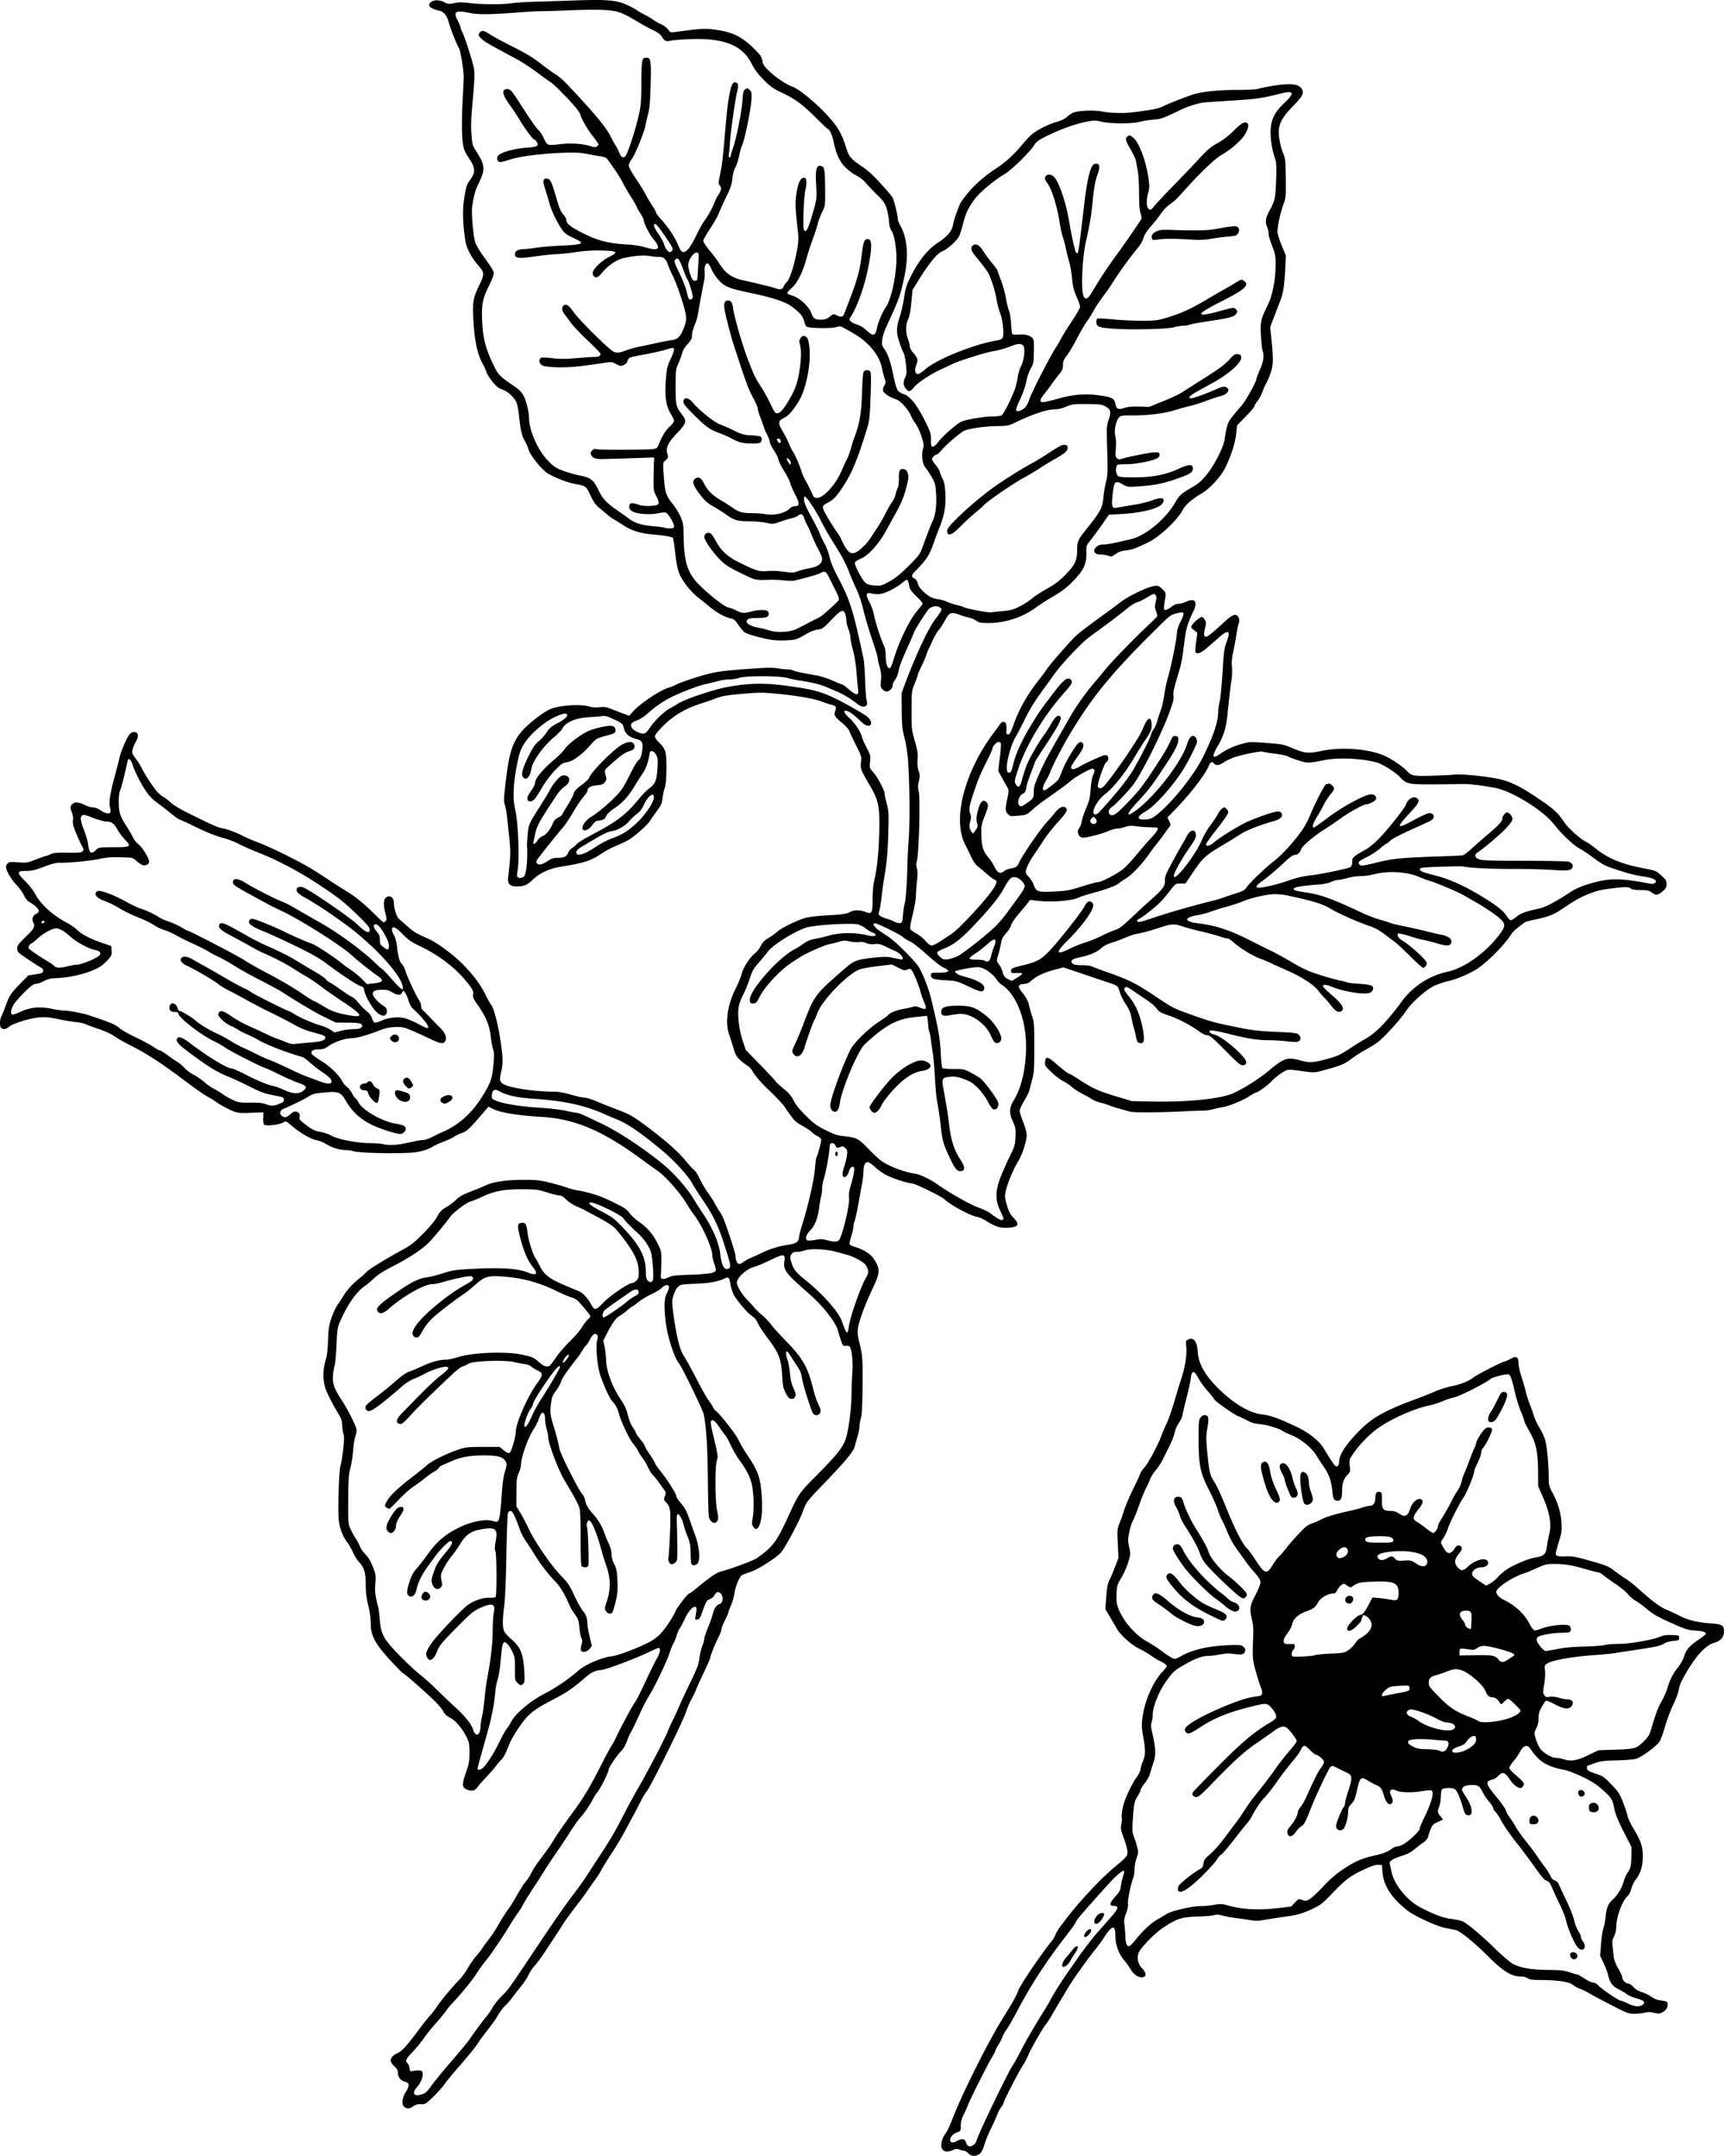 <svg xmlns="http://www.w3.org/2000/svg" viewBox="0 0 398.75 498.55" version="1.0"><path d="M223.96 497.98c-.3-.32-.71-.58-.9-.58s-.69-.13-1.11-.28c-.64-.23-.91-.21-1.69.15-1.09.49-1.99.35-2.38-.37-.4-.75-.05-2.38.72-3.35.37-.47 1.06-1.87 1.53-3.11 2.27-5.98 8.24-17.95 11.74-23.57 2.23-3.57 3.44-5.73 3.6-6.41.23-.99 5.22-8.41 7.7-11.46.33-.4.76-1.12.96-1.59.36-.87.78-1.48 2.78-4.07 3.28-4.23 8.27-9.48 11.48-12.05 1.31-1.06 2.21-1.95 2.3-2.31.2-.82 0-1.81-.82-4.06-.64-1.74-.7-2.1-.51-3.14.12-.65.16-1.26.09-1.37s0-1.01.16-1.99c.31-1.93 1.9-5.48 3.39-7.57.44-.62.81-1.39.81-1.71 0-.31.23-1.11.52-1.78.64-1.47.65-2.57.09-5.71-.37-2.07-.4-2.69-.17-4.43.5-3.85 2.39-8.22 4.56-10.54.58-.62 1.06-1.22 1.06-1.34 0-.3-.69-.82-1.67-1.26-.47-.22-1.4-.78-2.07-1.26-.66-.48-1.83-1.16-2.6-1.52-1.8-.86-4.3-3.09-5.22-4.67-.4-.68-1.16-1.98-1.69-2.88l-.96-1.64.21-2.87c.17-2.18.34-3.09.73-3.83.28-.54.86-1.91 1.3-3.05l.79-2.07-.15-3.33c-.15-3.21-.14-3.37.44-4.8.32-.81.82-2.21 1.09-3.1.28-.9 1.23-3.11 2.12-4.92.89-1.8 1.62-3.39 1.62-3.52s.42-.72.94-1.31c.93-1.05 3.36-5.67 3.95-7.5.17-.51.64-1.61 1.06-2.45.41-.83 1.25-3.19 1.85-5.24s1.3-4.35 1.56-5.11c.9-2.69 1.39-5.67 1.22-7.38-.15-1.55-.14-1.6.45-1.87 1.26-.57 2.04.45 2.19 2.89.14 2.38 1.37 4.81 3.73 7.37 3.79 4.12 8.05 6.8 11.31 7.11 1.7.16 3.72.89 7.75 2.8 2.98 1.42 5.33 3.29 6.41 5.11 1.58 2.65 2.48 3.97 2.77 4.06.37.13.71-.35.72-1 .02-1.66 1.47-3.93 4.52-7.06 3.03-3.12 5.93-4.78 12.84-7.34 1.93-.71 4.18-1.61 5.01-1.99.84-.38 2.53-.9 3.77-1.16 2.26-.48 3.66-1.05 4.97-2.03.95-.69 6.6-3.61 7.02-3.61.18 0 .84-.28 1.46-.63 1.42-.79 1.9-.54 1.9.98 0 .54.3 1.92.68 3.06.37 1.14.84 2.75 1.03 3.58.2.84.64 2.2.98 3.03.33.84.74 2 .91 2.59.16.58.73 1.79 1.27 2.68.53.88 1.12 2.13 1.3 2.77.41 1.48.82 5.62.82 8.42 0 2.03.05 2.24.84 3.74 1.3 2.44 1.95 4.59 2.11 6.96.12 1.91.07 2.3-.59 4.45-.4 1.3-.73 2.52-.73 2.72 0 .59.46.73 2.21.67 1.64-.06 2.11.01 5.13.85 4.29 1.2 4.81 1.4 6.12 2.42.74.56 1.91 1.39 2.62 1.83.7.44 1.98 1.43 2.83 2.2 3.27 2.96 5.21 4.41 6.71 5.03.84.34 2.26 1.01 3.16 1.47 1.83.95 4.16 1.5 7.11 1.7 2.56.17 3.03.45 3.03 1.85 0 1.3-.82 2.25-2.28 2.64-2.23.6-4.97 3.86-7.66 9.13-.17.33-.42 1.17-.55 1.86-.12.69-.7 2.2-1.27 3.36-.57 1.15-1.42 3.4-1.88 5-.46 1.59-1.04 3.17-1.28 3.51-.82 1.15-3.92 3.43-5.36 3.94-.46.16-2.4.33-4.43.38-3.15.08-3.83.17-5.25.68-.89.32-1.65.59-1.68.59s-.06.2-.06.44c0 .6.33.81 2.2 1.43 1.45.47 1.81.72 3.44 2.42 1.65 1.71 1.9 2.1 2.73 4.21.49 1.29.97 2.7 1.04 3.15.08.45.67 1.71 1.32 2.8 1.8 3.05 2.19 4.21 2.19 6.52 0 2.24-.56 4.01-1.72 5.46-.36.47-.79 1.36-.94 1.98-.15.65-.52 1.37-.86 1.69-1.3 1.21-2.64 4.92-2.64 7.33 0 .6-.21 1.45-.49 2.01-.42.82-.47 1.19-.33 2.38.09.78.2 1.86.25 2.41.06.62.46 1.62 1.03 2.61.52.88.94 1.82.94 2.08 0 .62.79 1.42 1.39 1.42.26 0 .8.37 1.21.82.48.53 1.15.94 1.93 1.17.65.19 1.63.67 2.17 1.06.55.39 1.38.76 1.87.82 1.79.24 1.92.3 1.92.93 0 .85-.38 1.43-1.22 1.87-.62.32-.91.34-1.96.1-.89-.2-1.47-.21-2.11-.03-.49.14-1.56.25-2.37.25-1.41 0-1.68-.1-5.51-2.08-2.21-1.14-4.43-2.33-4.93-2.64-.49-.31-1.41-.76-2.04-1s-1.44-.68-1.8-.98c-.8-.68-3.5-1.08-7.31-1.1-2.06-.01-2.68-.09-3.14-.42-.36-.25-1.01-.4-1.71-.4-1.96 0-4.01-1.26-7.15-4.4-3.36-3.36-6.63-6.04-7.69-6.31-.45-.11-1.5-.33-2.33-.47-1.94-.34-7.16-2.72-8.85-4.03-3.67-2.85-5.58-5.76-5.82-8.91l-.13-1.64-.83-.06c-.58-.05-1.48.23-3.14 1-3.31 1.54-4.31 2.28-7.34 5.41-2.35 2.45-2.9 2.89-4.53 3.66-2.28 1.09-3.5 1.47-5.61 1.78-2.79.4-4.37.65-5.94.92-1.1.2-1.93.2-3.03.02-.83-.13-2.35-.35-3.38-.48-1.02-.12-2.41-.38-3.08-.57-.91-.26-1.41-.28-1.98-.1-.42.13-1.97.27-3.44.31-4.02.11-5 .41-8.28 2.57-2.04 1.35-5.33 4.75-5.74 5.94-.41 1.17-.06 2.56.88 3.52 1.02 1.05 1.03 1.91.02 2.03-.91.1-2.07-.69-2.72-1.87-.31-.55-.95-1.45-1.43-2-1.27-1.46-2.08-3.65-2.08-5.62 0-2.06-.38-2.49-1.33-1.48-.36.38-.93 1.15-1.27 1.71-.34.57-1.29 1.87-2.1 2.89-2.14 2.68-5.33 7.19-6.43 9.09-.52.9-1.24 2.1-1.6 2.68s-1.15 1.94-1.77 3.02c-.62 1.09-1.33 2.19-1.57 2.45-.6.65-3.56 5.82-4.07 7.12-.22.57-.81 1.67-1.3 2.44-1.08 1.69-4.43 8.22-4.43 8.64 0 .17-.24.6-.54.96-.29.36-.72 1.18-.96 1.82-.23.64-.87 2.06-1.41 3.15-.55 1.09-1.23 2.74-1.5 3.66-.34 1.15-.69 1.83-1.11 2.16-.84.66-1.95.61-2.63-.11zm1.43-2.14c.22-.19.46-.62.54-.97.33-1.33 7.15-15.52 8.23-17.1.37-.55 1.19-2 1.8-3.21 1.19-2.34 3.26-5.93 5.27-9.14.67-1.06 1.49-2.45 1.83-3.09.93-1.74 2.35-3.98 3.99-6.32.81-1.14 1.79-2.55 2.19-3.13 1.44-2.09 3.36-4.58 4.81-6.22.82-.93 2.14-2.43 2.94-3.33 1.71-1.93 1.87-2.57.64-2.57-1.19 0-1.02-.7.6-2.48.68-.74.91-1.22 1.02-2.09.07-.63.3-1.64.5-2.27.2-.62.32-1.17.26-1.23-.28-.28-1.87 1.06-3.78 3.17-6.18 6.89-7.14 8.01-7.35 8.55-.13.33-.85 1.4-1.62 2.38-5.02 6.44-8.43 11.62-11.77 17.86-1.49 2.81-2.31 4.21-2.83 4.92-.3.39-.67 1.07-.82 1.51s-.57 1.26-.93 1.83c-.37.57-.66 1.15-.66 1.28 0 .14-.39.88-.85 1.65-.99 1.61-5.3 10.2-5.56 11.07-.1.32-.5 1.21-.89 1.98-.53 1.04-.72 1.73-.73 2.68-.01 1.25-.03 1.29-.81 1.54-.9.29-1.65 1.09-1.65 1.76 0 .69.65.78 1.65.21 1.04-.58 1.75-.48 1.98.29.35 1.14 1.05 1.3 2 .47zm20.35-41.1c-.24-.39.15-1.23 1.03-2.25.46-.54 1.09-1.3 1.38-1.69.66-.86 1.32-.98 1.08-.19-.09.29-.39.84-.68 1.22-.29.39-.74 1.13-1 1.65-.49.95-1.54 1.69-1.81 1.26zm5.02-7.07c0-.46.91-1.55 1.3-1.55.51 0 .39.66-.24 1.3-.64.63-1.06.73-1.06.25zm2.48-2.87c-.59-.59.64-2.41 1.64-2.41.67 0 .68.31.05 1.32-.59.96-1.34 1.44-1.69 1.09zm126.86 18.67c.49-.49-.02-.89-1.74-1.38-.77-.22-1.72-.63-2.1-.92-.39-.29-1.25-.81-1.93-1.15-1.4-.71-1.99-1.53-2.39-3.27-.15-.65-.63-1.92-1.06-2.82l-.78-1.63.2-2.68c.11-1.47.36-3.1.54-3.61.19-.52.42-1.7.51-2.63.2-2.12.66-3.25 1.64-4.07 1.03-.85 2.09-2.58 2.54-4.14.2-.71.59-1.6.85-1.98.79-1.14.91-1.63.94-3.9l.03-2.16-1.79-3.5c-1.25-2.44-1.89-3.98-2.12-5.12-.48-2.41-.65-2.69-2.72-4.55-1.5-1.34-2.49-1.98-4.76-3.07-1.63-.78-3.44-1.47-4.2-1.6-2.69-.47-4.72-1.37-6-2.66-.65-.66-1.39-1.55-1.64-2-.8-1.36-1.76-1.1-2.7.75-.24.46-.86 1.34-1.37 1.93-.52.6-.94 1.29-.94 1.53 0 .27.63.97 1.57 1.75.86.71 1.65 1.5 1.74 1.74.16.45-.31 1.17-.78 1.17-.65 0-1.69-.86-2.48-2.05-1.06-1.62-1.64-1.79-2.59-.78-.36.39-.96.77-1.33.86-1.78.43-1.68.93.83 3.97 1.15 1.4 2.16 2.83 2.24 3.19.07.36.48 1.09.89 1.63s1.04 1.51 1.39 2.17c.35.65 1.43 2.17 2.4 3.37.97 1.21 2.03 2.62 2.35 3.13.33.52 1.16 1.69 1.85 2.6.69.92 1.35 1.98 1.48 2.34.15.42.5.78.93.94.38.14.76.45.84.69.08.23.87 1.92 1.75 3.75.92 1.9 1.75 3.98 1.93 4.85.17.83.59 1.91.92 2.39.34.48.61 1.1.61 1.36 0 .27.21.75.47 1.07.91 1.16.22 2.44-.9 1.66-.84-.59-2.52-4.3-3.07-6.8-.14-.6-.76-2.14-1.39-3.43-.62-1.28-1.4-2.96-1.71-3.72-.32-.77-.72-1.46-.89-1.54s-.52-.25-.78-.37c-.26-.13-1.36-1.51-2.45-3.06s-2.71-3.73-3.61-4.86c-2.02-2.53-3.37-4.47-4.27-6.14-.38-.7-.91-1.48-1.18-1.73-.27-.24-.49-.62-.49-.84 0-.21-.41-.86-.91-1.43-.51-.57-1.15-1.5-1.44-2.07-.87-1.72-1.06-1.85-2.62-1.85-1.43 0-2.26.39-2.26 1.09 0 .17.35.82.77 1.43 1.6 2.33 1.97 4.47.77 4.47-.68 0-.91-.3-1.28-1.63-.56-2.01-1.24-3.7-1.69-4.18-.34-.37-.73-.48-1.67-.48-.68 0-1.36.12-1.51.28-.15.15-.28.87-.28 1.6 0 .72-.16 1.77-.35 2.31-.47 1.32-.45 1.48.26 2.32.34.4.57.76.53.81-.05.04-.59.29-1.2.56-.91.39-1.19.67-1.54 1.49-.24.56-.51 1.36-.61 1.78-.12.56-.46.98-1.23 1.51-.59.41-1.52 1.13-2.08 1.61-.66.55-1.59 1.04-2.6 1.34-.86.27-1.92.69-2.34.95-.66.4-.75.56-.62 1.1.08.35.26 1.15.39 1.8.6 2.87 3.57 6.52 6.61 8.12 3.21 1.68 5.38 2.49 7.32 2.71 1.03.12 2.2.39 2.62.6 1.21.63 4.29 3.24 7.54 6.4 1.8 1.74 3.46 3.14 4.08 3.44 1.95.92 4.3 1.31 8.04 1.34 2.94.02 3.73.11 4.95.53.81.28 1.59.51 1.75.52.16 0 .92.42 1.69.93.76.51 1.66.93 1.99.93.38 0 .86.27 1.29.73.78.84 4.66 3.46 5.11 3.46.17 0 .97.32 1.79.71 1.57.75 2.74.78 3.45.09zm-16.79-10.84c-.35-.67-.11-1.15.58-1.15.73 0 1.23.8.82 1.3-.4.49-1.1.41-1.4-.15zm-9.39-30.9c-.35-.35-.14-1.47.33-1.72.97-.51 2.1.83 1.34 1.6-.3.3-1.41.38-1.67.12zm13.89-2.8c-.16-.06-.29-.47-.29-.92 0-.62.12-.85.52-1 .73-.27 1.42.04 1.67.75.37 1.02-.68 1.67-1.9 1.17zm-2.64-3.84c-.32-.6-.11-1.13.45-1.13.64 0 1.12.65.82 1.11-.34.54-.99.55-1.27.02zm-102.45 33.42c1.65-2.06 3.49-3.77 4.93-4.59.65-.37 1.65-.96 2.23-1.32 1.18-.73 6.21-1.87 7.98-1.8.55.02 1.83-.1 2.86-.27 1.65-.27 2.01-.25 3.25.11 3.27.96 7.15 1.16 11.88.6l2.8-.33.85-.91c.83-.9.85-.91 1.67-.62.74.27.94.25 1.69-.15.46-.25 1.88-1.55 3.13-2.9 1.6-1.72 2.97-2.91 4.58-3.99 2.74-1.84 4.44-2.59 7.27-3.21 2.12-.46 3.18-.89 4.21-1.68.3-.24.83-.44 1.17-.44.35 0 1.09-.3 1.66-.67 1.43-.93 3.49-2.96 3.49-3.45 0-.22.46-1.35 1.03-2.51 1.77-3.62 2.4-6.04 1.65-6.33-.19-.07-1.1 0-2.04.16-2.35.4-4.98.35-6.1-.13-.77-.33-.95-.34-1.23-.06-.27.28-.25.47.14 1.34.32.74.39 1.14.23 1.44-.54 1.01-1.44.26-1.98-1.63-.44-1.54-.78-1.99-1.8-2.39-.41-.16-1.24-.6-1.85-.98-1.69-1.05-1.89-.85-2.65 2.62-.35 1.59-.58 2.11-1.19 2.73-.64.64-.76.93-.76 1.84 0 1.29-.6 3.46-1.08 3.94-.69.69-1.72.28-1.72-.68 0-.61 1.32-3.85 1.76-4.34.19-.2.34-.64.34-.98 0-.33.36-1.67.79-2.96.88-2.61.85-3.44-.11-3.88-.31-.14-1.27-.61-2.13-1.05-1.43-.72-1.6-.75-1.94-.41-.47.46-3.35 6.56-4.56 9.64-1.26 3.19-1.56 3.74-2.23 4.1-.32.17-.86.74-1.21 1.25-.75 1.12-1.56 1.36-1.87.55-.25-.67-.12-1.04.71-2 .82-.95 1.6-2.44 1.6-3.06 0-.26.29-.82.64-1.24.36-.42.93-1.39 1.27-2.16 1.85-4.15 2.8-6.06 3.44-6.87.39-.49.71-1.1.71-1.37 0-.49-1.32-1.67-1.86-1.67-.16 0-.76-.47-1.33-1.04-1.33-1.36-1.55-1.35-2.29.11-.23.45-.88 1.37-1.45 2.05-1.13 1.33-2.8 3.48-3.91 5.06-1.31 1.84-2.61 3.5-3.02 3.84-.53.44-2.01 2.62-2.69 3.97-.29.57-.86 1.43-1.26 1.89-.4.47-1.12 1.36-1.61 1.98-3.08 3.95-3.96 5-4.34 5.21-.24.13-.64.57-.89.99-.72 1.2-4.2 4.79-6.09 6.28-2.2 1.74-3.4 1.79-2.97.14.13-.53 3.54-3.26 4.95-3.98.58-.3.76-.57.88-1.34.12-.72.38-1.16 1.01-1.7 1.54-1.33 2.65-2.57 4.39-4.93.95-1.28 2.02-2.71 2.39-3.18s1.18-1.66 1.81-2.65c.63-.98 1.59-2.33 2.13-2.99 1.43-1.75 4.3-5.5 4.84-6.33.63-.96 2.54-3.39 3.91-4.97.6-.7 1.1-1.42 1.1-1.61 0-.34-1.38-2.21-2.16-2.91-.76-.69-1.63-.5-3.23.69-.82.6-2.65 1.89-4.08 2.86-2.66 1.81-5.44 4.35-10.39 9.5-2 2.08-2.89 2.85-3.3 2.85-.71 0-1.18-.54-.9-1.05.11-.2 2.7-2.88 5.74-5.95 5.53-5.58 8.45-8.05 11.83-10.03.85-.49 1.61-1.06 1.68-1.26.19-.48-.14-1.27-.9-2.18-1.08-1.28-1.27-1.31-4.16-.61-5.73 1.38-9.02 2.68-12.41 4.9-2.35 1.54-2.82 1.71-3.31 1.22-.71-.71-.18-1.39 2.17-2.79 3.42-2.04 10.54-4.97 13-5.35.93-.14 1.82-.3 1.98-.34.5-.14.59-.78.23-1.68-.55-1.38-1.53-4.71-1.81-6.15-.17-.87-.2-2.5-.1-4.67.13-2.69.09-3.66-.22-5.01-.61-2.68-.52-3.27.79-5.77.64-1.23 1.16-2.53 1.16-2.9 0-.65-.36-1.2-1.93-2.95-.59-.67-1.19-1.48-3.92-5.32-.54-.76-1.38-2.36-1.86-3.55-.49-1.19-1.04-2.4-1.23-2.69-.19-.3-.61-1.33-.92-2.29-.32-.96-1.2-2.95-1.96-4.43-2.09-4.05-2.46-5.77-2.49-11.54-.02-4.1.03-4.75.39-5.3.27-.4.62-.64.99-.64.92 0 1.06.62.66 2.94-.31 1.78-.33 2.51-.08 5.11.46 4.95.62 5.68 1.49 7.09.92 1.5 1.58 2.92 3.28 7.12 1.7 4.22 3.77 8.14 4.54 8.62.13.08.93 1.19 1.78 2.47 2.33 3.5 2.69 3.6 4.14 1.21.45-.74 1.15-1.66 1.56-2.04.41-.39 1.14-1.24 1.63-1.89s1.74-2.09 2.78-3.19c1.52-1.61 2.12-2.08 3.06-2.39.64-.21 1.61-.63 2.14-.93 1.03-.57 3.43-1.29 6.58-1.98 1.02-.22 2.36-.57 2.98-.78.61-.21 1.34-.38 1.61-.38.83 0 1.35-.67 1.35-1.73.01-1.2.26-1.59.96-1.49.53.07.56.15.56 1.9 0 2.14.27 2.49 1.97 2.49.75 0 1.32.17 1.92.58 1.47.99 2.1.69 2.73-1.3.35-1.11 1.44-2.14 2.15-2.04.95.13.83 1-.37 2.45-1.28 1.56-1.37 2.26-.33 2.82.4.22 1.36.9 2.13 1.51.78.6 1.5 1.1 1.6 1.1.4 0 1.13-.94 1.13-1.45 0-.29.24-.89.53-1.33.96-1.48 2.04-3.38 2.65-4.62.32-.68.93-1.75 1.36-2.37.42-.63.84-1.54.93-2.03.09-.5.37-1.37.63-1.95.26-.57.82-1.99 1.24-3.14.43-1.16.94-2.42 1.14-2.8.21-.39.37-.89.38-1.12 0-.49 1.35-2.66 2.04-3.27.59-.52 1.53-.43 1.65.15.08.47-1.4 3.49-2.09 4.25-.24.27-.44.78-.44 1.13 0 .36-.36 1.39-.81 2.3s-.82 1.83-.82 2.05c0 .77-1.62 4.74-2.45 5.98-1.14 1.72-3.03 5.46-3.61 7.17-.26.77-.76 1.8-1.1 2.29-.61.88-.61.91-.22 1.63.81 1.48 1.22 1.87 1.81 1.72.31-.08.74-.47.96-.86.48-.84.99-1.09 1.47-.7.51.43.43.76-.47 1.89-.98 1.23-1.03 2.02-.21 2.99.78.93 1.29.9 2.36-.12 1.47-1.41 3.74-2.15 4.44-1.45s-.05 1.59-1.33 1.59c-1.09 0-2.12.74-2.12 1.51 0 .43.38.81 1.61 1.63l1.61 1.08.93-.47c.51-.26 1.34-.94 1.83-1.51.5-.57 1.51-1.42 2.26-1.89 1.56-.99 4.81-2.35 6.13-2.57 2.39-.4 2.69-.7 2.98-2.91.07-.58.3-1.73.51-2.57.56-2.22.08-5.05-1.45-8.51l-1.12-2.55-.02-3.27c-.02-4.61-.47-6.72-1.96-9.34-.65-1.13-1.19-2.2-1.19-2.38 0-.17-.36-1.17-.8-2.22s-1.02-2.85-1.29-4c-.82-3.59-1.14-4.51-1.61-4.66-.47-.14-3.62.64-4.07 1.02-1.17.97-7.4 4.14-8.45 4.3-.53.08-1.71.46-2.61.85-.91.39-2.2.81-2.88.95-4.16.86-10.03 3.55-13.01 5.97-1.88 1.52-3.74 3.54-5.04 5.48-.78 1.16-.81 1.29-.66 2.59s.12 1.41-.54 2.1c-.88.94-1.22 1.97-1.22 3.7 0 1.65-.29 2.28-1.03 2.28-.75 0-1.05-.44-1.17-1.72-.27-2.86-.75-4.3-2.09-6.2a56.45 56.45 0 01-1.63-2.51c-1.11-1.84-3.55-3.84-5.82-4.76-.9-.37-1.74-.76-1.88-.87-.73-.58-3.69-1.51-5.28-1.65-1.3-.11-2.08-.33-2.92-.8-.62-.35-1.61-.82-2.2-1.04-1.02-.39-5.58-3.62-5.58-3.95 0-.09-.65-.91-1.45-1.82-.81-.91-1.78-2.27-2.18-3.02-.97-1.86-1.55-1.89-1.75-.09-.08.71-.52 2.75-.98 4.55-.46 1.79-.9 3.64-.97 4.11-.08.46-.47 1.3-.87 1.86-.42.58-.81 1.47-.91 2.07-.09.57-.61 1.94-1.15 3.03s-1.3 2.6-1.68 3.37-1.1 1.85-1.59 2.41-1.07 1.5-1.3 2.1c-.22.6-.64 1.51-.93 2.03-.29.51-1.02 2.3-1.61 3.96-.58 1.66-1.23 3.28-1.44 3.59-.2.31-.55 1.41-.78 2.45-.37 1.72-.38 2.02-.06 3.59.34 1.67.34 1.75-.25 3.61-.32 1.05-1.04 2.64-1.58 3.53-.9 1.51-.99 1.79-1.08 3.6-.12 2.38.13 3.29 1.55 5.7 1.26 2.13 3.68 4.5 5.63 5.5.71.36 2.22 1.36 3.36 2.2 1.15.85 2.32 1.6 2.62 1.68.35.09.9-.08 1.59-.49 2.72-1.58 6.37-2.44 11.2-2.62 2.51-.09 2.87-.06 3.36.34.42.34.51.59.4 1.04-.19.76-.75.89-2.58.64-1.08-.16-1.96-.12-3.28.13-.99.19-2.3.35-2.92.35-1.23 0-3.25.8-5.68 2.26-1.94 1.17-2.14 1.34-3.52 3.21-1.89 2.55-3.38 6.16-3.38 8.2 0 .54-.11 1.27-.25 1.62-.17.44-.17.99-.01 1.71 1.07 4.92 1.1 5.73.27 8.17-.24.7-.54 1.7-.68 2.21s-.68 1.44-1.19 2.06c-.52.63-.94 1.32-.94 1.54s-.3.86-.68 1.43c-.74 1.13-.88 1.81-1.1 5.11-.18 2.84-.15 3.36.27 4.36.19.46.5 1.43.69 2.17.33 1.24.32 1.42-.11 2.68-.26.74-.47 1.9-.47 2.58 0 .67-.11 1.52-.26 1.88-.59 1.52-1.39 5.36-1.26 6.06.09.48-.05 1.23-.42 2.21-.46 1.25-.52 1.7-.37 2.88.09.77.18 1.95.19 2.63.03 1.37.33 2.15.84 2.15.18 0 .9-.71 1.59-1.58zm13.32-72.63c-1.39-.44-4.18-1.91-5.05-2.66-.73-.63-2.32-1.78-3.63-2.65-.83-.55-1.06-1.02-.76-1.58.52-.97 1.39-.62 3.92 1.57 2.02 1.76 4.69 3.24 6.18 3.44 1.35.18 1.79.44 1.79 1.04 0 .87-1.12 1.26-2.45.84zm3.15-2.7c-3.54-1.81-5.87-3.63-7.96-6.22-1.5-1.85-1.67-2.22-1.27-2.76.55-.76 1.34-.32 2.73 1.53 1.18 1.58 3.17 3.41 5.28 4.86.42.29 1.83.97 3.12 1.5 1.72.71 2.41 1.11 2.55 1.49.22.59-.26 1.23-.91 1.22-.22-.01-1.81-.74-3.54-1.62zm5.48-.83c-.39-.2-1.02-.66-1.4-1.02-.39-.35-1.38-1.13-2.21-1.71-1.5-1.06-5.52-5.04-6.88-6.81-1.53-2-2.91-4.23-2.91-4.69 0-.65.53-1.08 1.21-.98.39.05.72.45 1.23 1.48 1.02 2.04 3.52 5.13 6.02 7.44 1.19 1.1 2.42 2.17 2.74 2.38.31.21.93.72 1.38 1.13.45.42 1.08.84 1.4.93 1.21.35 1.76 1.3 1.12 1.93-.38.38-.86.35-1.7-.08zm2.3-2.97c-.86-.48-5.02-4.36-7.3-6.81-1.23-1.31-1.75-2.15-2.2-3.51-.38-1.17-1.75-3.66-3.44-6.24-.49-.75-1.01-1.8-1.15-2.33-.15-.53-.51-1.4-.82-1.92-.86-1.46-.65-2.43.51-2.43.61 0 .94.36 1.15 1.29.28 1.19 1.76 4.31 2.88 6.08 1.72 2.72 2.72 4.56 3.01 5.59.34 1.19 2.81 4.12 4.51 5.35 1.48 1.08 4.02 3.55 4.23 4.12.08.22-.01.55-.21.75-.43.43-.52.43-1.17.06zm14.64-21.78c-.3-.6-.71-2.96-.84-4.87-.13-1.99.17-2.64 1-2.2.63.34.96 1.15.96 2.36 0 .5.21 1.44.47 2.09.25.65.46 1.42.46 1.72 0 1.08-1.61 1.78-2.05.9zm-7.2-.58c-.79-.86-1.42-2.33-2.19-5.07-.77-2.76-.76-3.6.05-3.86.78-.24 1.23.44 1.52 2.29.16 1.09.63 2.49 1.33 3.98.85 1.81 1.02 2.39.84 2.74-.32.59-.97.56-1.55-.08zm4.2-.94c-.37-.57-1.47-3.47-1.47-3.86 0-.22-.27-.89-.59-1.49-.69-1.3-.73-1.95-.15-2.26.91-.49 2.03 1 2.6 3.48.16.7.49 1.67.73 2.14.5 1 .55 1.61.16 2.01-.37.36-1.04.35-1.28-.02zm45.76-17.34c-.34-.34-.13-1.45.42-2.2.32-.43.99-1.66 1.5-2.71.8-1.67 1-1.93 1.52-1.93 1.1 0 1.04.95-.24 3.56-.63 1.28-1.37 2.57-1.66 2.88-.49.54-1.22.72-1.54.4zm23.03 77.14l2.32-1.12 3.97-.13c4.51-.15 4.83-.25 6.66-2.08.84-.84 1.2-1.43 1.5-2.48 1.03-3.54 1.65-5.22 2.46-6.62.48-.83 1.03-2.04 1.22-2.68.69-2.29 1.34-3.61 2.44-4.99.67-.82 1.3-1.92 1.54-2.68.52-1.65 1.21-2.46 3.33-3.89.94-.63 1.71-1.24 1.71-1.35 0-.45-.68-.67-2.47-.78-1.73-.12-2.24-.28-5.65-1.81-3.04-1.37-4.1-1.97-5.56-3.2-1-.83-2.19-1.7-2.65-1.93-.45-.23-1.21-.89-1.67-1.45-.46-.57-1.77-1.64-2.9-2.39-1.13-.76-2.4-1.67-2.82-2.02-.42-.36-.94-.66-1.15-.66s-1.23-.25-2.27-.55c-3.49-1.03-5.35-1.38-7.58-1.39-2.11-.02-2.32.03-4.31.93-1.16.52-2.36 1.03-2.68 1.13-2.85.85-6.76 3.39-6.76 4.39 0 .57.67 1.31 1.63 1.78 2.85 1.41 4.92 3.35 6.15 5.79.33.64.79 1.23 1.03 1.31.24.07.91-.07 1.49-.33 1.81-.8 6.1-1.23 6.66-.66.4.4.35 1.28-.08 1.44-.21.08-1.14.15-2.09.15-1.76 0-4.66.54-5.18.97-.48.41-.33 1 .54 2.14.51.66 1.01 1.08 1.3 1.08.26 0 1.49-.21 2.74-.46 1.51-.31 3.56-.5 6.21-.56 2.17-.06 4.32-.22 4.77-.36.44-.14 1.82-.25 3.05-.25 2.58 0 7.87-.91 9.6-1.64.85-.37 1.51-.46 2.8-.41 1.62.07 1.68.09 1.68.65 0 .54-.1.59-1.43.72-.88.08-1.68.32-2.1.62-.73.52-2 .78-8.24 1.7-.96.14-2.33.35-3.03.47-.71.12-2.79.33-4.62.46-5.3.37-9.96 1.2-11.15 1.98-.56.36-.59.48-.46 1.62.09.73.01 2.04-.19 3.18-.31 1.73-.3 2.01.01 2.49.31.47.49.52 1.25.4.56-.1 1.36-.02 2.13.21.67.2 1.55.37 1.95.37 1.22 0 1.67.83.9 1.67-.63.7-1.85.53-3.78-.52-.95-.52-1.85-.89-2.01-.84-.15.06-.61.7-1.01 1.41-.58 1.02-.73 1.57-.73 2.59 0 .84-.17 1.62-.47 2.21-.26.5-.47 1.11-.47 1.35 0 .79.93 3.16 1.46 3.74.92 1 2.54 1.9 3.43 1.91.45 0 1.3.16 1.87.35 1.66.54 3.08.3 5.71-.98zm-28.36-1.17c1.61-.81 2.38-1.6 2.38-2.42 0-.36-.1-.71-.22-.78-.41-.26-1.41.33-1.93 1.14-.39.6-.84.92-1.7 1.2-1.31.42-1.88.85-1.64 1.23.28.46 1.84.27 3.11-.37zm-4.97.25c.52-.2 1.11-1.42.93-1.96-.08-.26-.35-.46-.61-.46s-1.69-.11-3.19-.24c-1.51-.13-3.34-.16-4.12-.06-1.18.16-1.39.26-1.39.65 0 .33.34.64 1.14 1.03.92.46 1.53.58 3.26.61 1.17.02 2.38.15 2.7.29.72.31.8.32 1.28.14zm2-4.99c1.11-.59.19-1.62-1.46-1.62-.39 0-1.47-.42-2.44-.96-1.7-.94-4.86-2.06-5.82-2.07-.27 0-.63.16-.8.37-.4.48-.05 1.04.85 1.34.38.12 1.16.56 1.75.99 2.1 1.52 6.64 2.64 7.92 1.95zm12.57-2.49c1.81-.57 3.03-1.33 3.03-1.9 0-.24-2.13-2.34-2.68-2.65-.21-.12-.58.08-1.05.58-.69.72-.75.74-1.01.31-.54-.89-1.1-1.3-1.75-1.3-.73 0-1.21-.45-1.64-1.53-.52-1.33-3.65-4.06-5.33-4.66-1.26-.45-1.96-.41-3.61.24-.8.32-1.9.69-2.44.83-1.26.31-1.7.77-1.7 1.78 0 .74.27 1.1 2.38 3.24 2.48 2.53 3.67 3.31 7.06 4.65.9.35 1.84.79 2.1.97.69.5 4.16.21 6.64-.56zm-25.45-5.89c2.73-.52 2.85-.56 2.85-1.17 0-.66-.24-.71-2.53-.54-2.01.14-2.16.19-3.09 1.01-1.02.89-1.09 1.57-.13 1.29.28-.07 1.58-.34 2.9-.59zm25.53-7.75c.44-.29.99-.65 1.23-.81.42-.27.42-.3.02-.61-.59-.47-5.5-1.79-6.66-1.79-.63 0-1.22.18-1.65.5-.54.4-.86.46-1.68.34-2.36-.35-2.41-.34-2.41.56v.82l3.62-.07c3.9-.08 4.66.06 5.4 1.01.56.71 1.1.73 2.13.05zm-44.58-1.06c.33-.13 1.99-.3 3.69-.37 2.93-.13 3.13-.17 4.09-.83.56-.38 1.23-1.07 1.5-1.53s.82-1.01 1.23-1.23c1.76-.96 2.75-2.23 2.57-3.31-.12-.73-.63-1.45-1.26-1.78-.62-.32-.66-.31-.88.27-.13.33-.23.7-.23.82 0 .11-.5.68-1.1 1.26-1.24 1.18-2.17 1.41-2.16.53.01-.7 2.08-2.9 2.93-3.11.8-.2.98-.42 2.08-2.48l.84-1.58 1.56.13c.86.08 2.06.25 2.67.38 1.51.33 1.8.07 1.8-1.66 0-2.24-1.03-2.69-5.81-2.52-3.14.11-3.63.23-4.96 1.17-.32.23-.53.18-1.12-.26-.68-.5-.75-.51-1.3-.15-.32.21-.75.74-.96 1.18-.31.64-.52.81-1.05.81-1.17 0-2.92 1.06-3.44 2.09-.55 1.08-1.01 1.42-2.86 2.1-1.74.65-2.88 1.72-3.1 2.92-.1.51-.57 1.41-1.07 2.05-.9 1.13-1.14 2.08-.62 2.4.15.09.73.15 1.28.12.92-.05 1.01-.01 1.01.51 0 .31-.16.7-.35.86-.35.29-.48 1.19-.21 1.46.22.22 4.57.02 5.23-.25zm7.26-12.21c-.7-.7.13-1.79 1.13-1.47.84.27.44 1.75-.48 1.75-.2 0-.5-.13-.65-.28zm28.86 5.93c0-.1.04-.94.09-1.87.11-1.84-.09-2.15-1.35-2.15-1.44 0-1.75.92-.73 2.14.32.38.58.83.58 1.01 0 .62 1.39 1.48 1.41.87zm-10.22-14.85c.3-.67-.15-1.55-1.03-2.02-1.62-.87-4.93-1.16-8.08-.7-1.91.27-2.62.71-2.21 1.38.37.59 1.16.61 2.09.07 1.04-.62 1.21-.61 1.84.07.47.5.66.54 2.12.45 1.5-.1 1.69-.05 2.66.61 1.31.89 2.24.94 2.61.14zm-19.15-1.64c.78-.41 1.13-1.35.69-1.87-.39-.48-.99-.43-1.7.13-.73.58-.99 1.3-.62 1.75.36.43.78.43 1.63-.01zm11.37-3.75c.11-.74-.9-1.03-3.45-1-2.26.04-3.03.23-3.03.75 0 .64.55.76 3.44.75 2.84-.01 2.97-.04 3.04-.5zM93.55 487.28c-.735-.54-.586-2.1.341-3.56.873-1.37.827-2.04-.161-2.28-1.03-.26-1.681-1.03-1.681-1.99 0-.67-.165-.99-.816-1.57-1.375-1.22-1.095-2.27.838-3.14.931-.42 2.055-1.67 4.775-5.31 1.004-1.35 2.211-2.87 2.681-3.38s1.165-1.42 1.545-2.02c.73-1.17 3.8-4.84 5.27-6.3.48-.49 1.36-1.7 1.94-2.7.58-.99 1.4-2.17 1.82-2.61.42-.45 1.11-1.34 1.53-1.98.43-.65 1.16-1.64 1.63-2.22.46-.58 1.42-2.04 2.11-3.26.7-1.22 1.61-2.67 2.04-3.23s1.14-1.67 1.59-2.45c1.44-2.53 2.21-3.75 2.76-4.34.29-.32.86-1.23 1.25-2.01.39-.79 1.36-2.24 2.15-3.24s2.04-2.77 2.76-3.94c1.28-2.05 1.97-3.04 4.85-7 2.24-3.08 3.76-5.63 6.04-10.11 1.2-2.35 2.39-4.58 2.65-4.94.26-.37.75-1.28 1.09-2.02.95-2.08 3.78-7.33 4.38-8.12.3-.39 1.36-2.49 2.36-4.66 1-2.18 2.16-4.53 2.58-5.24.78-1.29 1.01-2.56.48-2.56-.16 0-1.13.41-2.16.91-3.14 1.54-10.3 4.22-11.3 4.22-.94 0-2.22.58-3.23 1.47-2.92 2.54-4.42 3.6-7.07 4.99-3.78 1.97-4.97 2.72-6.33 4.01-1.39 1.3-3.86 5.04-4.54 6.85-.68 1.82-1.32 3.04-1.81 3.44-.22.18-.71.75-1.08 1.26s-1.42 1.73-2.35 2.71c-.92.97-1.86 2.05-2.09 2.38-.54.8-1.29.97-2.34.54-1.22-.51-1.26-1.08-.29-3.93.73-2.12.83-2.72.83-4.63 0-1.83-.09-2.39-.56-3.36-.99-2.09-2.59-4.02-3.86-4.66-.86-.44-1.29-.84-1.67-1.58-.27-.54-1.4-1.83-2.504-2.87-2.779-2.61-6.59-5.92-6.809-5.92-.099 0-1.395-1.32-2.88-2.93-3.55-3.85-4.552-5.72-4.552-8.47 0-1.18-.212-2.73-.583-4.26-.424-1.75-.582-3.05-.582-4.76-.001-2.78-.365-4.04-1.508-5.22-.433-.45-1.057-1.43-1.386-2.18s-.959-1.85-1.4-2.46c-1.057-1.43-1.687-3.08-1.934-5.05-.254-2.02.002-11.04.353-12.45.575-2.3 1.037-6.76.769-7.41-.142-.35-.289-1.27-.326-2.04-.052-1.08-.23-1.68-.756-2.54-1.392-2.26-2.654-4.71-3.121-6.06-.637-1.84-.636-4.39.002-6.42.345-1.1.508-2.4.589-4.7.096-2.72.212-3.49.792-5.2.374-1.11 1.033-2.5 1.465-3.11.432-.6 1.061-1.56 1.398-2.14.671-1.15 2.326-2.93 3.631-3.92a12.07 12.07 0 001.473-1.34c.619-.7 4.408-3.04 8.698-5.37 1.697-.92 2.569-1.62 4.57-3.64 1.574-1.6 2.741-3.01 3.211-3.9.62-1.16.99-1.54 2.14-2.21.77-.45 1.78-1.22 2.26-1.72.66-.67 1.49-1.14 3.43-1.89 1.41-.55 2.93-1.18 3.38-1.4 1.66-.82 4.81-1.29 8.63-1.29 3.19 0 3.92.08 6.29.67 1.47.37 3.21.87 3.86 1.11s1.75.54 2.45.65c2.91.5 5.33 1.28 8 2.61 3.25 1.61 3.31 1.65 4.21 2.84.37.5 1.26 1.29 1.97 1.78 1.9 1.29 3.32 2.93 4.35 5.02.91 1.83.91 1.86.87 4.41-.02 1.42-.07 2.84-.11 3.16-.11.78.62.89 1.82.28.75-.38 1.58-.47 4.97-.58 4.2-.13 5.68-.38 5.92-.99.07-.19-.08-.87-.33-1.52-.25-.64-.46-1.51-.46-1.93 0-1.7-2.31-6.86-4.19-9.36-.49-.64-1.31-1.88-1.84-2.76-1.47-2.45-4.86-6.26-6.65-7.49-.65-.45-2.55-1.81-4.22-3.03-8.77-6.38-15.01-8.98-22.72-9.44-5.41-.32-9.39-.97-11.03-1.79l-1.12-.56-.56.65c-3.98 4.65-4.48 5.11-5.93 5.55-.32.1-.95.42-1.4.72s-1.55.81-2.45 1.15-1.96.81-2.36 1.06c-1.509.93-3.409 1.44-5.796 1.55-4.575.21-11.468 0-12.7-.38a6.772 6.772 0 00-1.678-.26c-1.513 0-3.138-.47-4.538-1.32-.748-.45-1.848-.9-2.444-.99-1.223-.2-3.814-1.72-5.761-3.39-1.23-1.05-1.263-1.07-1.844-.69-.759.5-3.975.89-4.404.53-.202-.17-.287-.7-.249-1.57l.058-1.31-1.165.05c-4.829.2-4.782.2-6.718-.7-1.003-.47-2.314-1.21-2.913-1.64-.599-.44-1.515-1.01-2.034-1.27-.899-.46-2.867-1.85-6.98-4.94-3.963-2.97-7.81-5.42-10.898-6.94-1.168-.57-2.785-1.49-3.593-2.04-.899-.62-2.352-1.3-3.743-1.76-1.251-.41-2.589-.91-2.974-1.1-.384-.2-1.485-.44-2.447-.53-.961-.1-2.797-.41-4.078-.69-1.693-.37-2.809-.49-4.079-.41-2.141.13-6.24 1.37-7.19 2.17-.745.63-1.415.73-1.852.29-.387-.38-.35-1.93.064-2.73.188-.37.653-1.52 1.032-2.55.821-2.26 1.155-2.75 3.434-5.08l1.749-1.79 1.673-.25c1.452-.22 1.683-.32 1.746-.76.053-.37-.12-.61-.64-.88-.826-.43-4.367-2.8-4.968-3.33-.224-.2-.408-.68-.408-1.06 0-.56.368-1.05 1.98-2.62 2.015-1.95 2.254-2.42 1.729-3.41-.356-.66-.069-1.56.596-1.86.922-.42.94-.93.062-1.71-.434-.39-1.125-.88-1.534-1.1-.49-.26-.903-.77-1.205-1.47-.253-.59-1.024-1.67-1.715-2.4-1.278-1.35-2.477-3.39-2.477-4.21 0-.25.177-.64.393-.85.335-.34.69-.37 2.414-.24 1.944.15 2.103.13 4.147-.67 1.169-.46 2.238-.83 2.375-.83s.582-.17.987-.38c.592-.31 1.366-.38 3.912-.34 2.706.04 3.222-.01 3.496-.34.275-.33.252-.51-.167-1.24-.268-.47-.877-1.79-1.352-2.94-.683-1.65-.836-2.28-.725-2.97.089-.56.011-1.19-.212-1.73-.461-1.1-.444-1.56.074-2.03.6-.54 1.501-.48 2.837.2.632.32 1.504.58 1.938.58.49 0 1.176.27 1.814.7 1.104.75 2.012.9 2.215.37.069-.18.02-.71-.11-1.18-.292-1.06.093-3.42 1.234-7.57.44-1.61.873-3.29.961-3.74.273-1.39 1.745-4.83 2.341-5.48.4-.43.754-.59 1.204-.53.881.1.963 1.03.204 2.33-.319.55-.645 1.37-.725 1.82-.124.7-.019.98.757 2 .495.66 1.091 1.6 1.324 2.1.614 1.32 2.866 4.74 3.712 5.65.4.43 1.031.93 1.404 1.13s1.159.8 1.748 1.34c.711.66 2.4 1.63 5.032 2.91 5.361 2.61 5.688 2.75 6.759 2.95 1.203.21 3.656 1.14 4.873 1.83.524.29 2.054.94 3.4 1.44s4.492 1.94 6.992 3.2c4.168 2.11 5.787 3.06 9.634 5.65.748.5 1.901 1.24 2.563 1.65 2.542 1.56 3.114 1.95 4.583 3.15.833.68 2.323 2.05 3.311 3.04.988 1 1.893 1.81 2.011 1.81s.337-.15.487-.33c.211-.25.191-.65-.088-1.72-.489-1.89-.467-3.14.065-3.62.888-.81 1.905-.12 1.905 1.28 0 1.21.66 3.2 1.213 3.65.268.21 1.154.99 1.969 1.71 1.433 1.28 1.891 1.55 4.826 2.86 2.197.99 6.137 3.95 8.267 6.22 2.5 2.66 3.75 4.38 4.95 6.78.53 1.06 1.11 2.1 1.29 2.3.54.61 1.47 4.09 2 7.44.72 4.59.77 5.89.29 8-.48 2.08-.39 2.39.85 3 1.67.82 7.56 1.63 11.62 1.6.74 0 2.27.28 3.68.69 1.32.38 2.74.69 3.16.69s1.65.38 2.74.85c1.08.46 3.32 1.35 4.97 1.98 2.56.97 3.39 1.43 5.71 3.13 4.85 3.56 8.11 6.39 9.93 8.64.77.94 1.65 1.88 1.94 2.09.3.21.89 1.13 1.31 2.05s1.26 2.35 1.87 3.18 1.38 2.03 1.7 2.67c.33.64.83 1.48 1.12 1.86.29.39.76 1.33 1.04 2.1 1.33 3.63 2.56 7.52 2.56 8.09 0 .94.41 1.82.85 1.82.21 0 .71-.25 1.11-.54.4-.3 1.09-.68 1.54-.86.45-.17 1.49-.65 2.33-1.06 2.07-1.01 4.21-1.68 6.29-1.97 1.88-.26 2.56-.72 2.56-1.75 0-.29.32-1.56.72-2.83 1.53-4.96 2.79-10.55 3-13.37.08-1.09.23-2.11.33-2.27.26-.43 1.08-3.46 1.08-4.01 0-.3-.31-.62-.87-.91-.48-.25-1.08-.67-1.33-.95-.25-.27-1.22-.92-2.16-1.44-1.72-.95-1.87-1.12-4.18-4.49-.42-.62-2.61-2.91-3.93-4.11-1.13-1.02-3.02-3.25-3.42-4.03-.25-.5-.79-1.07-1.19-1.29-.41-.21-1.18-.81-1.71-1.32-.78-.75-1.07-1.28-1.48-2.68-.28-.96-.73-2.36-1-3.12-.99-2.8-.44-6.84 1.45-10.61.64-1.28 1.28-2.83 1.42-3.44.31-1.39 1.86-3.81 3.02-4.74.49-.38 1.13-1.19 1.43-1.79.41-.82.85-1.28 1.72-1.78.64-.37 1.54-1.01 2-1.43 1.06-.96 5.01-2.87 6.85-3.31.77-.19 3.1-.44 5.18-.55 3.06-.17 3.95-.29 4.71-.68 1.12-.57 2.34-.61 3.68-.1 1.55.6 1.7.35 1.7-2.86 0-1.47.15-3.31.33-4.11.7-3.09 1.05-6.3 1.2-11 .2-6.3-.1-7.81-2.32-11.54-1.93-3.24-2.08-3.65-1.89-5.17.15-1.2.09-1.38-1.13-3.81-.71-1.41-1.41-2.89-1.56-3.3-.15-.42-.86-1.23-1.58-1.83-1.85-1.52-2.05-1.85-1.7-2.81.36-.99.23-1.19-.98-1.49-.54-.14-1.48-.45-2.09-.7-1.63-.65-5.34-1.31-9.88-1.77-3.41-.34-4.5-.36-7.34-.13-4.49.36-5.92.58-7.3 1.15-.64.26-2.22.8-3.5 1.21-3.51 1.11-6.28 2.75-8.64 5.09-1.27 1.27-1.96 2.14-1.96 2.47 0 .28.37.87.83 1.32 1.65 1.58 1.85 2.24 1.83 6.04-.02 2.4-.13 3.72-.39 4.55-.21.64-.44 1.76-.52 2.49-.13 1.11-.35 1.59-1.31 2.89-.63.86-1.35 1.89-1.6 2.29-.57.93-3.32 3.38-4.8 4.29-.63.39-1.96 1.03-2.95 1.43-.99.39-2.66 1.29-3.7 1.99-2.23 1.5-4.04 2.06-9.18 2.87-2.49.39-4.9 1.49-6.4 2.93-1.43 1.36-2.02 1.61-3.82 1.64-1.48.02-2.12-.66-1.95-2.07.58-4.77.61-5.9.27-9.21-.56-5.48-.74-6.84-1.04-7.63-.21-.57-.21-1.35-.01-3.26.94-8.99 1.73-11.46 4.62-14.43 1.43-1.47 3.9-3.36 5.53-4.24 1.96-1.05 7.39-1.46 9.62-.72.48.16 1.34.2 2.15.11 1.08-.12 1.59-.05 2.59.35.69.28 1.94.75 2.77 1.06l1.51.57.85-.97c1.51-1.73 6.27-4.94 8.13-5.49.7-.21 1.49-.52 1.74-.68.67-.44 4.98-1.89 7.58-2.56 2.21-.57 4.42-.82 11.14-1.28 2.47-.17 3.98-.17 4.88 0 .72.13 1.72.24 2.21.24.5 0 1.1.1 1.33.23.42.22 2.41.65 5.49 1.18.9.15 2.55.69 3.67 1.18 1.12.5 2.14.91 2.26.91s.7.42 1.29.93c2 1.72 2.59 1.76 2.36.15-.07-.53-.23-2.27-.35-3.88-.13-1.73-.47-3.81-.82-5.12-.33-1.22-.6-2.56-.6-2.97s-.21-1.28-.47-1.93c-.25-.65-.46-1.53-.46-1.95 0-.43-.12-1.11-.26-1.51-.42-1.22-1.02-.97-3.23 1.35-1.87 1.96-2.06 2.09-3.16 2.24-.72.09-1.74.49-2.68 1.05-2.15 1.27-2.55 1.38-5.2 1.45-1.99.04-2.85-.07-5.37-.68-1.64-.4-3.27-.93-3.61-1.18s-1.01-1.04-1.5-1.77c-.74-1.09-1.03-1.34-1.75-1.47-1.22-.21-3.27-1.34-4.86-2.67a76.08 76.08 0 00-2.53-2.04c-1.46-1.13-3.09-3.04-4.03-4.7-.78-1.39-1.08-2.69-1.51-6.57-.16-1.37-.36-2.56-.45-2.65-.25-.25-2.18-.58-4.73-.79-2.84-.24-4.88-.9-6.87-2.21-.83-.55-1.78-1.14-2.1-1.3-.32-.17-1.01-.68-1.54-1.14s-1.39-1.19-1.92-1.61c-.69-.55-1.21-1.31-1.87-2.73-1.02-2.17-1.09-2.23-3.53-2.67-1.8-.32-4.66-1.42-6.35-2.43-1.36-.82-4.24-4.4-4.5-5.62-.08-.38-.46-1.25-.84-1.92-.69-1.23-.97-2.453-1.35-6.003-.11-1.025-.33-2.231-.49-2.68-.42-1.222-1.98-2.727-3.28-3.159-.86-.286-1.38-.686-2.27-1.75-.63-.759-1.28-1.774-1.44-2.256-.16-.481-.57-1.4-.93-2.041-1.16-2.103-1.79-4.964-2.07-9.322-.31-4.783-.18-5.69 1.3-8.777 1.26-2.64 1.25-2.878-.28-4.662-1.53-1.779-2.65-3.89-2.9-5.477-.59-3.61-.72-7.14-.36-9.517.45-2.985.67-3.715 1.41-4.686 1.28-1.674 1.25-2.855-.12-4.869s-1.55-2.639-1.71-5.71c-.08-1.602-.04-4.853.09-7.225.13-2.371.25-4.941.28-5.71.04-1.671-.69-6.328-1.11-7.005-.5-.813-1.9-4.336-2.33-5.87-.45-1.637-1.15-2.536-2.13-2.746-2.279-.49-3.015-1.29-1.904-2.068.724-.507 1.894-.468 3.004.101.85.431 1.06.449 2.3.193 1.05-.219 1.86-.22 3.59-.008 2.73.335 7.69.353 9.65.035.8-.13 3.42-.293 5.83-.363 2.4-.07 6.52-.202 9.15-.292 6.86-.237 9.23-.05 11.42.908.96.42 2.06.994 2.44 1.274.39.28 1.28.799 1.99 1.152.7.353 1.61.894 2.02 1.202.41.308 1.21.758 1.78 1 .56.243 1.27.776 1.56 1.184.46.654.63.729 1.37.628 6.61-.9 7.04-.923 9.81-.536 3.73.522 5.9 1.587 8.56 4.2 1.67 1.645 1.93 2.017 2.08 2.932.13.865.39 1.268 1.46 2.308 1.57 1.515 4.2 3.286 5.56 3.734 1.4.462 5.38 3.73 7.94 6.508 2.41 2.627 3.44 4.365 4.36 7.378.69 2.272 1.14 2.817 3.86 4.637 1.22.814 2.61 2.089 4.24 3.898 1.34 1.479 2.55 2.895 2.68 3.147.35.656 1.21 4.124 1.21 4.882 0 .352.25 1.069.56 1.593 1.65 2.822 2 7.026.98 11.831-.93 4.424-1.17 5.099-4.33 11.961-.35.769-.71 1.951-.8 2.626-.14 1.114-.09 1.322.55 2.246.83 1.207 1.44 3.07 2.13 6.5.28 1.383.7 2.754.93 3.046s.84.657 1.35.81c1.42.426 3.15 2.59 4.88 6.103 1.34 2.701 1.44 3.035 1.44 4.485 0 1.39.05 1.57.45 1.57.27 0 .79-.48 1.31-1.18.97-1.32 4.39-4.282 5.4-4.668 1.25-.481 5.32-1.145 7.02-1.145.93 0 1.9-.105 2.14-.234.45-.242 2.27-3.824 3.07-6.059.25-.705.56-1.963.68-2.797.12-.833.47-1.986.77-2.563.73-1.421 1.02-4.214.48-4.75-.54-.542-1.26-.471-3.26.325-.97.386-2.52.812-3.45.946-1.75.256-8.31 2.302-9.71 3.032-.45.233-1.5.726-2.33 1.096-2.39 1.057-5.65 3.182-6.48 4.225-.85 1.049-1.19 1.156-1.74.544-.76-.84-.86-1.545-.37-2.642.42-.931.44-1.233.22-3.208-.13-1.198-.38-2.405-.56-2.68s-.61-1.379-.97-2.452c-.75-2.256-.71-3.368.2-6.153.3-.926.72-2.811.93-4.189.31-2.082.55-2.87 1.45-4.661 1.93-3.856 3.92-6.341 6.38-7.983 2.3-1.523 3.17-2.577 3.5-4.229.14-.75.48-1.888.74-2.529s.58-1.508.72-1.927 1.02-1.677 1.96-2.797c1.74-2.088 3.85-3.907 6.72-5.811 2.05-1.357 3.84-3.001 5.71-5.218.8-.949 1.78-2.02 2.18-2.379 1.15-1.031 3.83-2.411 5.8-2.989 1.24-.363 2.06-.766 2.6-1.272.43-.408 1.13-.849 1.57-.981 1.45-.442 4.86-.523 6.61-.157s5.25.421 7.34.115c.71-.103 2.23-.317 3.38-.476 1.23-.169 2.53-.51 3.15-.826 1.01-.52 3.85-1.659 6.56-2.634 2.08-.752 6.06-1.198 10.68-1.198 2.41 0 4.44-.105 4.82-.25.36-.138 1.92-.457 3.45-.708 3.58-.586 5.73-.439 6.42.438.91 1.157.65 1.74-2.11 4.599-2.01 2.091-2.75 3.35-2.95 5.007-.16 1.394.28 3.887.99 5.618.5 1.185.55 1.698.59 5.71.05 4.265.03 4.463-.57 6.155-.68 1.887-1.31 4.723-1.35 6.102-.01.519.37 1.806.96 3.262l.99 2.405-.14 2.797c-.2 4.033-.47 5.858-1.14 7.574-.32.833-.99 2.555-1.47 3.827l-.88 2.311.31 3.049c.46 4.606.41 5.821-.27 7.734-.33.911-.77 1.913-.97 2.227-.21.314-.59 1.172-.84 1.907s-.78 1.724-1.17 2.197c-.39.472-.71 1.006-.71 1.186 0 .179-.9 1.249-2 2.376l-2.01 2.05-.22 2.061c-.24 2.12-1.25 5.22-2.56 7.83-1.03 2.04-3.56 4.77-5.45 5.88-2.1 1.22-3.75 2.65-4.29 3.7-1.26 2.46-5.5 6.42-8.27 7.71-2.96 1.38-3.49 1.57-4.98 1.76-1.29.16-1.73.35-2.98 1.27-.2.14-.58.12-1.09-.06-.43-.16-1.2-.28-1.71-.28-1.55 0-2-.97-.87-1.86.41-.32.92-.48 1.46-.45.46.02 1.83-.19 3.05-.47 1.21-.28 2.68-.61 3.26-.74 3.41-.77 8.01-4.54 10.29-8.44 1.01-1.73 1.41-2.1 3.77-3.48 1.75-1.02 2.35-1.54 3.6-3.09 1.88-2.34 3.93-6.43 4.14-8.26.08-.72.3-1.915.49-2.67.35-1.377.48-1.573 3.42-5 1.02-1.192 3.42-5.525 3.42-6.178 0-.15.37-1.111.81-2.135.84-1.906 1.02-3.284.6-4.393-.12-.32-.29-1.874-.37-3.453-.18-3.244-.05-3.793 1.57-7.067 1.1-2.224 1.82-5.946 1.82-9.44 0-1.982-.09-2.436-.82-4.294-.45-1.143-.81-2.414-.81-2.825s-.17-1.144-.37-1.629c-.48-1.138-.3-2.055.77-3.996 1.07-1.949 1.21-2.681 1.36-7.034.09-2.786.04-3.795-.22-4.544-.67-1.899-1.08-4.26-1.08-6.214 0-2.742.87-4.578 3.23-6.813 2.41-2.275 2.19-2.9-.75-2.16-4.44 1.116-5.64 1.293-10.98 1.626-3.08.192-6.2.409-6.94.484-1.32.133-3.58.85-5.42 1.719-4.38 2.078-4.42 2.093-6.27 2.237-1.01.079-2.43.307-3.15.507-1.72.482-6.96.455-8.89-.046-1.25-.323-1.57-.322-3.32.005-2.49.466-5.91 1.681-9.05 3.214-2.06 1.009-2.58 1.371-3.08 2.161-1.05 1.655-5.28 5.797-6.9 6.759-2.48 1.463-5.75 4.202-6.9 5.766-1.5 2.043-2.1 3.312-2.69 5.674-.28 1.135-.69 2.442-.92 2.905-.53 1.062-2.6 2.941-3.83 3.47-1.33.578-3.08 2.706-5.73 6.987l-1.22 1.977-.27 2.917c-.16 1.676-.43 3.215-.64 3.617-.67 1.29-.75 3.179-.2 4.649.27.721.49 1.566.49 1.877s.3.91.66 1.331c1.19 1.364 1.3 1.735.85 2.898-.46 1.223-.31 2.179.35 2.179.25 0 .99-.474 1.64-1.053 2.7-2.395 11.61-5.975 16.83-6.76.55-.082.97-.308 1.13-.607.39-.74.02-4.275-.61-5.796-.29-.705-.65-2.121-.81-3.146-.25-1.701-1.26-4.864-1.94-6.088-.26-.473-1.51-2.108-3.13-4.096-.88-1.081-.97-1.919-.26-2.3.72-.384 1.47.094 2.32 1.47.38.626 1.27 1.833 1.97 2.683s1.28 1.633 1.28 1.739.35 1.108.79 2.227c.43 1.119.95 2.978 1.15 4.132.19 1.153.52 2.492.73 2.976.2.485.41 1.818.47 2.978.05 1.154.17 2.213.26 2.352.09.155.65.211 1.45.145 1.47-.122 2.66.169 3.22.796.33.358.38.885.34 3.165-.05 2.556-.1 2.816-.75 3.944-.4.705-.83 1.967-1.03 3.03-.22 1.113-.77 2.696-1.42 4.07-.59 1.237-1 2.372-.91 2.524.25.402 1.29.079 2.04-.632.37-.353.79-1.148 1.01-1.907.36-1.288 4.95-10.224 6.17-12.022.34-.512.86-1.404 1.15-1.981s1.41-2.379 2.48-4.005c1.08-1.627 1.96-3.155 1.96-3.397s-.37-1.288-.82-2.325c-.65-1.505-.87-2.396-1.07-4.411-.14-1.389-.44-3.102-.68-3.807a24.2 24.2 0 01-.68-2.724c-.15-.794-.47-2.037-.72-2.764s-.62-2.385-.81-3.685c-.55-3.546-1.81-7.578-2.79-8.863-.65-.849-.73-1.305-.31-1.727.44-.441 1.29-.328 1.84.245 1.16 1.212 2.71 5.75 3.47 10.162.64 3.77 1.39 7.101 1.64 7.359.51.509.51.516 1.86-11.054.74-6.334 1.49-9.22 2.45-9.462 1.17-.292 1.35.604.56 2.691-.48 1.271-.75 2.893-1.15 6.967-.23 2.375-.7 5.049-1.45 8.31-.81 3.496-1.17 10.717-.62 12.411.37 1.151.98.986 1.89-.511 2.53-4.186 3.36-5.434 6.02-9.103 1.67-2.299 4.43-6.292 5.34-7.711.31-.472.31-.669 0-1.656-.24-.777-.34-2.227-.35-4.733 0-1.987-.13-4.241-.28-5.011-.15-.769-.33-1.765-.4-2.214-.07-.448-.59-1.627-1.16-2.62-1.31-2.284-1.4-2.601-.94-3.065.49-.484.62-.472 1.37.117 1.43 1.126 3.06 5.479 3.63 9.694.21 1.606.2 2.117-.12 3.194-.47 1.645-.38 3.377.2 3.727.37.218.55.116 1.17-.676.4-.512 2.37-2.61 4.37-4.661 2.01-2.051 4.73-4.906 6.06-6.345 1.99-2.157 2.74-2.787 4.23-3.593 1.16-.625 2.44-1.585 3.53-2.662 1.94-1.903 2.52-2.288 3.18-2.079.63.201.58.944-.18 2.439-.74 1.444-3.21 3.657-5.66 5.059-1.47.846-4.84 4.065-8.27 7.897-2.11 2.362-2.48 2.717-3.65 3.517-.6.405-1.51 1.372-2.04 2.15-.53.777-1.58 2.107-2.33 2.956-.91 1.019-1.47 1.898-1.66 2.591-.17.576-.62 1.447-1.02 1.936-2.39 2.939-4.98 6.531-6.47 8.972-.35.562-1.21 1.788-1.93 2.726-.71.937-1.67 2.386-2.12 3.219s-1.18 1.987-1.61 2.563c-.43.577-1.43 2.295-2.22 3.818-.79 1.524-1.85 3.316-2.35 3.984-.75.987-.92 1.405-.92 2.245 0 .866-.15 1.219-.96 2.193-.52.639-1.28 1.633-1.67 2.21s-1.16 1.603-1.71 2.281c-1.19 1.474-1.15 2.037.13 1.831.46-.075 1.99-.457 3.4-.851 3.14-.876 6.13-1.113 8.93-.708 3.49.505 3.73.648 4.1 2.384.18.82.76.977 2 .539.71-.251 1.71-.339 3.36-.295l2.35.063 3.15-1.269c1.73-.698 3.57-1.537 4.09-1.865.52-.327 1.44-.91 2.04-1.295.6-.384 2.64-1.681 4.53-2.882 2.39-1.521 3.82-2.603 4.69-3.566 1.09-1.198 1.35-1.374 1.98-1.313.61.059.74.181.81.743.13 1.202-2.8 3.813-6.66 5.935-1.13.617-2.74 1.511-3.6 1.986-1.6.893-2.18 1.545-1.36 1.545.55 0 3.26-.969 5.69-2.036 1.52-.668 1.93-.764 2.38-.556 1.21.55.46 1.68-1.43 2.145-.64.158-2.05.63-3.15 1.049-1.09.418-2.71.93-3.61 1.137-.89.207-2.45.636-3.46.954-2.5.789-6.17 1.269-9.73 1.269-2.87 0-2.98.018-3.42.57-.68.874-1.08 3.084-.76 4.266.16.59.2 1.68.11 2.8-.13 1.56-.1 1.89.25 2.24.24.23.57.34.79.26 1.15-.44 6.8-1.59 7.95-1.61.91-.02 1.06.05 1.12.49.05.33-.11.63-.46.85-.99.62-4.86 1.39-7.17 1.42-2.16.03-2.2.03-2.36.64-.21.79-.02 1.73.43 2.11.26.21 1.32.29 3.76.29 4.18-.02 7.23-.61 10.22-1.99 2.22-1.03 3.16-1.11 3.27-.29.14.92-.35 1.36-2.32 2.1-4.22 1.58-6.27 2.02-10.65 2.29-2.03.12-2.24.09-3.18-.46-1.82-1.07-2.07-.81-2.42 2.55-.26 2.46-.08 3.03.87 2.83.34-.07 2-.35 3.69-.62 1.68-.26 3.7-.74 4.48-1.05 2.33-.95 3.44-.59 2.42.78-.79 1.07-4.9 2.09-9.38 2.33l-2.91.16-1.64 2.35c-.9 1.29-2.08 2.89-2.62 3.57-.97 1.19-.99 1.25-.95 2.89.05 2.58-.59 3.98-2.97 6.44-1.51 1.57-2.52 2.35-4.68 3.63-1.52.89-3.23 1.99-3.8 2.42-3.09 2.35-7.25 3.75-11.11 3.75-1.87 0-2.23-.07-2.97-.57-.46-.31-1.23-.63-1.72-.71-.48-.09-1.42-.36-2.08-.62-1.91-.74-2.35-.57-3.33 1.22-.46.84-1.13 1.89-1.51 2.33-.37.44-.98 1.48-1.36 2.31-.37.84-.81 1.78-.98 2.1-.16.32-.43 1-.59 1.52-.17.51-.65 1.63-1.08 2.5-.43.86-.79 1.68-.79 1.82s-.32 1.06-.72 2.05c-.72 1.77-.72 1.81-.74 6.21-.01 4.32.01 4.5.75 7.11.64 2.25.74 2.94.63 4.25-.08 1.11-.01 1.89.24 2.65.32.92.33 1.25.07 2.33-.23.98-.24 1.53-.03 2.48.39 1.79.03 14.7-.46 16.2-.17.54-.16.99.03 1.56.19.59.2 1.4.01 3.02-.13 1.22-.24 2.76-.24 3.42s-.33 2.56-.74 4.23c-.53 2.18-.67 3.14-.51 3.41.13.21.78.68 1.44 1.04.67.36 1.6 1.12 2.07 1.69.55.65 1.06 1.03 1.38 1.03.29 0 1.13-.4 1.88-.89.74-.49 1.97-1.29 2.72-1.79 1.53-1.01 6.64-6.4 8.92-9.42 1.56-2.06 1.83-2.91.99-3.17-.28-.09-1.11-.7-1.85-1.36a52.03 52.03 0 00-2.06-1.73c-.4-.3-1.03-1.22-1.43-2.1-.41-.86-1.03-2.14-1.4-2.84-2.44-4.75-1.15-12.79 3.38-20.98.67-1.22 1.92-3.16 2.77-4.31s1.71-2.33 1.91-2.62.56-.53.81-.53c.53 0 .76.69.65 2-.06.78-.01.92.39.92.38 0 .62-.44 1.3-2.33 1.29-3.62 3.17-6.93 5.9-10.38.66-.83 1.47-1.93 1.8-2.44.72-1.1 5.31-6.34 6.77-7.72.56-.53 2.8-2.25 4.97-3.82 2.18-1.58 4.62-3.38 5.42-4 1.72-1.33 6.22-3.47 7.67-3.64.91-.1 1.08-.03 1.85.74.79.79.84.92.7 1.84-.46 2.89-.46 2.96.03 2.96.26 0 .86-.31 1.35-.7.54-.43 1.15-.7 1.6-.7.4 0 1.2-.22 1.77-.48 2.2-1 2.85.04 1.57 2.52-.44.87-.99 2.21-1.21 2.98-.4 1.36-.49 1.93-1.04 6.29-.15 1.15-.47 2.78-.71 3.61-1.52 5.13-1.6 5.51-1.48 6.41.1.75-.13 1.59-1.15 4.31-1.83 4.85-6.32 13.74-8.18 16.2-1.06 1.4-4.11 4.6-4.84 5.08-.81.54-1.06 1.26-.59 1.73.65.66 1.47.11 4.36-2.91 2.75-2.86 3.63-4.06 7.8-10.54.61-.96 1.42-2.41 1.78-3.22.6-1.35.72-1.47 1.31-1.4.58.07.64.15.61 1-.03 1.07-1 2.82-4.04 7.35-2.34 3.48-2.79 4.05-5.43 6.93-1.82 2-2.39 2.86-1.86 2.85.09 0 .6-.29 1.12-.64 4.32-2.91 10.91-11.31 12.22-15.55.4-1.32.87-1.98 1.4-1.98.49 0 .93.63.93 1.34 0 .5-1.92 4.38-3.14 6.35-2.35 3.78-6.52 8.46-8.66 9.71-2.1 1.23-2.26 1.94-.44 1.94 1.49 0 2.06-.29 4.02-2.04 3.33-2.99 7.69-8.6 9.53-12.29 2.48-5 3.58-8.24 3.59-10.65 0-.56.12-1.43.26-1.94.27-1.01.55-3.89.88-9.21.17-2.72.33-3.69.82-5 .97-2.57.43-2.92-1.69-1.07-.73.64-1.99 1.74-2.81 2.45-1.43 1.24-2.37 1.61-2.71 1.05-.09-.13-.02-1.19.14-2.36l.29-2.12-.79-.64c-.76-.63-.77-.65-.39-1.23.45-.68 1.83-1.8 2.22-1.8.15 0 .44.27.66.6.34.52.35.76.12 1.77-.36 1.55-.34 2.05.08 2.21.34.13 1.31-.64 4.64-3.7 1.67-1.54 2.53-1.75 2.98-.74.22.46.21.82-.02 1.57-.16.54-.38 1.66-.5 2.49-.11.83-.41 2.48-.67 3.67-.34 1.56-.43 2.58-.33 3.68.08.84.03 2.23-.11 3.09s-.37 2.66-.51 4.01-.35 3.34-.47 4.43c-.27 2.56-.92 4.64-2.06 6.52-1.57 2.62-1.47 3.4.28 2.16 1.49-1.07 3.21-1.87 5.21-2.42 1.75-.48 1.96-.49 5.66-.2 3.63.27 3.97.34 5.97 1.19 2.88 1.22 3.66 1.3 6.74.65 4.67-.99 11.04-.48 14.68 1.17 1.62.74 4.08 2.41 5.01 3.4 1.14 1.22 1.5 1.29 5.87 1.16 2.22-.06 4.53-.18 5.14-.25 1.43-.18 6.34.26 9.61.87 2.94.55 5.2 1.57 8.94 4.06 4.53 3.01 5.25 3.66 6.97 6.18.89 1.3 3.55 3.7 4.85 4.36.52.26 1.52.94 2.21 1.51 3 2.43 6.17 3.74 11.41 4.72 2.58.48 2.77.56 4.11 1.8.85.78 1.01 1.07 1.01 1.81 0 .71-.15 1.01-.8 1.58-1.18 1.04-1.65 1.12-2.57.41-.69-.52-1.02-.6-2.61-.6-1.23-.01-1.97-.12-2.28-.35-.57-.44-1.35-.43-4.85.02-2.18.28-3.32.57-5.05 1.28-2 .82-2.94 1.37-6.51 3.76-1.41.95-3.01 1.54-5.59 2.07-1.21.25-2.32.54-2.46.64-2.12 1.54-2.81 2.15-3.23 2.84-1.26 2.06-4.92 5.85-7.36 7.61-1.77 1.27-4.98 2.69-7.31 3.22-.93.21-2.36.7-3.16 1.08-1.87.89-5.17 3.84-6.43 5.73-1.5 2.25-5.4 6.5-6.86 7.49-.73.49-1.96 1.23-2.73 1.64-.76.41-2.16 1.31-3.1 2-1.74 1.29-2.19 1.48-6.21 2.59-2.24.61-2.41.63-4.43.35-4.32-.59-3.93-.61-5.46.32-.77.47-1.8 1.3-2.28 1.85-.83.94-3.28 2.71-3.76 2.71-.11 0-.82.4-1.58.89-1.56 1.01-4.59 2.23-6.15 2.48-.58.09-1.58.31-2.22.49-.64.17-1.69.31-2.33.3s-2.53.06-4.19.15c-4.77.28-11.58.33-12.47.1-2.23-.57-4.16-1.15-4.93-1.47-.47-.2-1.36-.48-1.98-.62s-1.51-.49-1.96-.79c-.46-.31-1.51-.89-2.33-1.3-.83-.42-1.89-1.11-2.37-1.54-.47-.42-1.38-1.04-2.02-1.36s-1.85-1.25-2.71-2.07c-1.45-1.39-1.54-1.54-1.47-2.39.12-1.41.63-1.29 2.87.71 1.09.97 2.28 1.88 2.63 2.01s1.16.59 1.8 1.01c3.76 2.47 4.86 2.97 9.44 4.35l3.38 1.01 4.43.09c8.03.17 15.55-.55 18.67-1.79 2.15-.86 6.27-3.43 8.52-5.33 3.52-2.96 4.33-3.22 7.31-2.39 2.16.61 3.06.55 6.58-.44 1.98-.55 2.79-.93 4.66-2.18 1.25-.83 2.9-1.86 3.66-2.28 2.59-1.43 4.88-3.77 8.65-8.85 2.54-3.42 6.36-5.88 10.46-6.75 3.84-.81 8.72-4.27 11.95-8.48 1.5-1.96 1.56-2.54.35-3.69-.94-.89-3.65-2.76-5.54-3.8-.64-.36-1.85-1.06-2.7-1.56-1.56-.92-6.45-3-8.37-3.56-.57-.17-1.52-.52-2.09-.78-2.74-1.24-7.14-1.54-10.34-.72-1.04.26-2.53.48-3.31.47s-2.14.19-3.03.44-1.91.46-2.27.46-1.04.2-1.51.44c-.49.24-1.64.5-2.62.58-5.26.42-6.54.7-5.93 1.29.12.12 1.32.37 2.67.57 3.48.51 5.97 1.41 12.7 4.57 1.41.67 3.33 1.42 4.27 1.68.94.25 2.04.6 2.45.77s1.95.54 3.42.83 3.68.78 4.89 1.1c1.22.32 2.71.66 3.3.77 2.06.35 3.02 1.16 2.52 2.1-.32.6-1.12.58-3.39-.1-1.01-.31-2.32-.63-2.89-.73-.58-.09-1.78-.41-2.68-.71-.9-.29-2.04-.61-2.53-.7-.84-.16-.89-.13-.81.39.05.37.45.79 1.21 1.25 1.9 1.16 5.51 4.51 5.51 5.1 0 .58-.4 1.08-.88 1.08-.17 0-1.51-1.2-2.98-2.67-1.47-1.46-3.07-2.96-3.57-3.32s-1.47-1.08-2.16-1.61c-1.44-1.1-2.41-1.63-3.78-2.08-2.36-.76-7.24-2.94-8.89-3.96-1.82-1.12-4.33-1.88-10.33-3.12-.68-.14-1.78-.25-2.45-.25-1.75 0-5.38.79-7.26 1.58-.9.38-2.68.97-3.96 1.32-1.29.34-2.96.86-3.73 1.16s-2.16.67-3.1.82c-3.21.54-3.05 1.51.31 1.89 3.81.43 7.31 1.58 11.88 3.91 1.92.98 4.17 2.1 4.99 2.48.83.39 2.96 1.56 4.74 2.61 2.59 1.52 3.85 2.09 6.3 2.87 1.68.54 3.79 1.13 4.68 1.32.89.18 1.73.4 1.85.47.12.08 1.36.22 2.75.31 1.49.1 2.68.29 2.89.47.54.44.32 1.23-.43 1.59-1.18.56-6.23-.25-9.06-1.46-1.07-.46-1.82-.47-1.82-.05 0 .18.9 1.09 2 2.01 1.1.93 2.17 2.04 2.37 2.48.35.73.35.82.01 1.17-.61.61-1.47.21-2.48-1.15-.5-.67-1.19-1.48-1.54-1.8s-.99-1.07-1.44-1.67c-.93-1.28-3.81-3.17-6.84-4.51-1.09-.48-2.82-1.26-3.85-1.74-1.02-.48-2.12-.95-2.44-1.05-1.59-.48-4.89-2.45-6.34-3.78-.61-.55-1.3-1-1.54-1s-1.06-.22-1.82-.48c-.75-.26-2.69-.78-4.29-1.15s-3.53-.89-4.29-1.15c-1.82-.64-2.59-.61-4.99.19-2.32.77-4.45 1.35-5.64 1.53-.46.07-1.7.5-2.75.94-1.06.45-2.51.98-3.23 1.19-.82.24-1.66.7-2.26 1.25-.97.88-2.72 1.6-5.2 2.12-1.48.31-1.95.77-1.38 1.34.3.3.82.4 2.19.41.99 0 2.01.12 2.27.26.25.14 1.88.75 3.61 1.36 4.83 1.69 6.57 2.55 10.6 5.24 4.39 2.93 4.69 3.1 7.58 4.14 5.77 2.09 6.3 2.24 12.81 3.54 2.61.52 4.47.72 8.11.88 4.32.19 4.77.25 5.21.69.59.59.41 1.41-.35 1.6-.28.07-1.4.02-2.48-.12-1.08-.13-2.97-.24-4.19-.25-2.6 0-4.9-.37-9.58-1.55-3.33-.83-4.53-.9-3.96-.22.14.18.57.38.94.46 1.95.39 7.6 5.31 7.43 6.47-.06.41-.25.58-.72.63-.55.07-1.02-.3-3.27-2.56-3.89-3.92-4.44-4.39-5.12-4.39-.33 0-1.06-.34-1.61-.76-1.92-1.44-4.98-3.06-7.19-3.79-1.9-.64-2.29-.86-2.79-1.58-.32-.47-1.27-1.31-2.1-1.86-.83-.56-2.23-1.51-3.11-2.11-1.75-1.2-1.84-1.23-2.23-.76-.21.26-.02.63.94 1.81.66.81 1.49 2.11 1.84 2.88 1.19 2.59 2.05 6.93 1.54 7.76-.23.38-.96.35-1.29-.05-.15-.18-.33-.73-.4-1.22-.07-.5-.27-1.32-.44-1.83s-.44-1.64-.59-2.5c-.2-1.17-.53-1.95-1.3-3.13-.57-.86-1.19-2.12-1.39-2.79-.4-1.39-.53-1.52-1.96-2-.58-.2-3.3-1.12-6.06-2.05l-5.01-1.69-1.89.49c-2.51.66-4.31 1.48-5.4 2.46-.68.62-1.13.82-1.92.88-1.35.1-1.46.59-.4 1.89.98 1.2 1.46 2.12 1.67 3.19.09.45.39 1.5.67 2.33.47 1.4.51 1.98.51 7.23 0 5.16-.05 5.89-.51 7.57-.28 1.03-.57 2.13-.63 2.45-.07.32-.6 1.37-1.18 2.33s-1.05 2.02-1.05 2.35c-.01.32.36 1.5.81 2.61.45 1.12.81 2.44.81 2.94 0 1.45-.99 4.5-2.04 6.23-1.14 1.9-2.47 5.14-2.83 6.88-.22 1.06-.19 1.49.18 2.79.56 1.95.83 2.45 1.83 3.5 1.39 1.45.78 2.06-2.07 2.1-1.41.02-2.57-.41-4.49-1.63-.63-.4-1.52-.8-1.98-.88-1.7-.3-5.93-2.57-7.62-4.09-.8-.73-6.9-3.69-7.59-3.69-.89 0-4.24-1.09-5.88-1.91-.75-.38-1.92-1.21-2.58-1.84-.69-.65-1.43-1.14-1.72-1.14-.61 0-.96.78-.96 2.17 0 .54-.15 1.81-.34 2.84-.19 1.02-.6 3.31-.93 5.07-.32 1.76-.69 3.4-.82 3.65s-.24.77-.24 1.16-.22 1.39-.5 2.22c-.27.83-.43 1.67-.36 1.86s.59.47 1.14.61c1.76.47 3.67 1.63 4.35 2.66 1.62 2.43 1.6 3.23-.17 6.94-1.75 3.66-3.25 7.74-3.44 9.34-.1.88-.01 1.77.33 3.09.76 3.04.83 3.91.76 10.34-.04 4.44-.15 6.45-.38 7.22-.18.59-.33 1.46-.33 1.92 0 .47-.2 1.52-.44 2.33-.25.82-.51 1.77-.59 2.12-.31 1.38-2.03 3.45-8.04 9.67-3.05 3.16-3.31 3.52-4.07 5.66-.8 2.24-4.17 8.51-5.1 9.49-1.2 1.25-5.15 3.77-6.85 4.36-.88.3-1.77.62-1.99.71-.59.24-1.61 2.62-1.85 4.31-.12.83-.48 2.07-.79 2.77-.32.69-.58 1.38-.58 1.53s-.37 1.01-.82 1.9c-.44.89-.81 1.83-.81 2.1 0 .26-.27 1-.6 1.63-.77 1.5-1.97 4.45-1.97 4.87 0 .18-.62 1.65-1.39 3.25s-1.62 3.47-1.89 4.15c-.26.67-.78 1.75-1.15 2.39-.36.64-.92 1.96-1.23 2.92-.72 2.19-8.07 17.03-9.03 18.23-.4.49-.98 1.44-1.3 2.11-.33.67-1.03 2.03-1.56 3.02-.54.99-1.55 2.88-2.25 4.19-.7 1.32-2.09 3.62-3.08 5.12-.99 1.51-2.03 3.18-2.31 3.73-.27.55-.93 1.6-1.46 2.32-.53.73-1.33 1.87-1.78 2.53s-1.15 1.64-1.57 2.17c-1.79 2.31-3.47 4.58-3.85 5.2-.22.37-.91 1.42-1.51 2.35-.61.92-1.84 2.8-2.74 4.17-.9 1.38-2.04 2.93-2.53 3.45-.5.52-1.14 1.47-1.42 2.11-.29.65-1.04 1.8-1.67 2.57s-1.53 1.92-2 2.56c-.47.65-1.29 1.59-1.82 2.1s-1.24 1.45-1.56 2.08-1.35 2.1-2.28 3.26c-.93 1.17-1.98 2.59-2.34 3.17-.64 1.02-2.26 3.01-5.33 6.52-.84.97-1.94 2.33-2.45 3.03-.5.71-1.7 2.04-2.66 2.97-1.662 1.61-1.788 1.69-2.768 1.64-.739-.03-1.231.1-1.751.47-.837.6-1.427.65-2.063.19zm4.307-3.03c.569-.2 1.103-.73 1.865-1.83.59-.86 2.65-3.38 4.59-5.62 1.94-2.23 3.88-4.57 4.29-5.19 1.1-1.62 3.23-4.5 4.01-5.4.36-.43.98-1.34 1.37-2.03s1.33-1.86 2.09-2.59c1.44-1.4 1.95-2.1 7.12-9.87 5.07-7.61 7.5-11.1 9.97-14.34.78-1.02 2-2.75 2.7-3.83.71-1.09 2.02-3.11 2.91-4.48 2.61-4 3.44-5.42 5.61-9.63 1.13-2.18 2.51-4.74 3.08-5.69 1.7-2.83 6.25-11.51 6.93-13.22.35-.87.88-2.05 1.19-2.64.3-.58.93-1.95 1.4-3.04.46-1.09 1.68-3.71 2.71-5.83 1.55-3.17 1.9-4.12 2.06-5.47.11-.9.41-2.19.67-2.86s.48-1.46.48-1.75c0-.28.38-1.41.84-2.5.45-1.09.96-2.54 1.13-3.21.32-1.31.83-2.05 1.57-2.28.93-.3.91-2.15-.03-2.66-.47-.25-.78-.08-1.17.65-.15.3-.63.69-1.06.87-.79.33-.8.35-1.93 3.48-.32.9-.54 1.19-.97 1.25-.52.07-.54.03-.38-.93.28-1.7.26-1.93-.12-2.01-.57-.11-1.61 1.09-2.35 2.71-.36.81-.88 1.78-1.14 2.15-.26.36-.64 1.21-.83 1.88-.2.66-.51 1.44-.7 1.71-.18.28-.62 1.39-.99 2.47-.73 2.15-3.44 7.75-4.72 9.77-.45.7-1.37 2.49-2.04 3.96-1.21 2.66-1.64 3.54-2.26 4.66-.18.32-.55 1.19-.82 1.93-.26.74-.83 1.69-1.24 2.1-1.01.99-2.93 3.85-2.93 4.34 0 .57-1.78 4.15-2.55 5.13-.36.46-.89 1.29-1.17 1.84-.64 1.27-1.96 3.16-2.94 4.24-.41.45-1.37 1.81-2.15 3.04-.77 1.22-2.06 3.18-2.88 4.35-1.53 2.21-2.54 3.74-3.33 5.03-.25.41-1.31 2.06-2.36 3.66s-2.15 3.38-2.44 3.96-.82 1.43-1.18 1.88c-.36.46-1.16 1.69-1.78 2.72-1.45 2.46-4.65 7.18-5.54 8.19-.39.44-1.38 1.82-2.21 3.07-1.37 2.04-3.32 4.43-5.81 7.1-.48.51-1.07 1.24-1.31 1.63-.24.38-1.25 1.6-2.24 2.7-.993 1.1-2.241 2.66-2.774 3.46s-1.692 2.22-2.577 3.15c-1.637 1.73-1.86 2.19-1.282 2.67.179.15.394.64.479 1.09l.154.82 1.223-.15c.968-.12 1.287-.07 1.531.22.459.55-.104 2.37-1.071 3.46-1.469 1.65-.836 2.49 1.302 1.71zm13.725-75.31c.8-.57 2.79-3.67 3.95-6.15.58-1.23 1.3-2.53 1.61-2.9s.81-1.16 1.11-1.75c.94-1.84 4.44-4.78 7.69-6.46 2.66-1.37 5.8-3.52 7.96-5.45 1.41-1.27 5.54-3.01 7.55-3.19 1.32-.12 5.78-1.79 8.63-3.23.83-.42 2-1.27 2.6-1.89 1.17-1.23 2.95-3.87 3.53-5.26.4-.94 2.85-4.14 3.18-4.14.11 0 .62-.34 1.13-.76 4.11-3.36 5.1-4.03 6.45-4.4 2.51-.68 7.32-2.48 8.1-3.03 3.67-2.58 4.56-3.77 7.29-9.73 2.44-5.3 2.44-5.3 6.62-9.51 4.5-4.54 5.92-6.31 6.57-8.17.71-2.05 1.37-6.94 1.39-10.4.01-1.68.1-3.95.19-5.04.18-2.01-.03-4.81-.44-5.77-.18-.42-.39-.52-.98-.47-.71.06-.77-.01-1.15-1.1-.23-.65-.57-1.75-.76-2.47-.52-1.89-3.42-5.61-6.44-8.26-5.78-5.07-6.23-5.66-5.93-7.82.23-1.67-.12-1.68-3.34-.14-1.5.71-3.04 1.37-3.42 1.46-1.77.41-3.9 2.19-4.23 3.52-.18.69 1.07 2.85 2.45 4.24.58.59 1.27 1.35 1.53 1.68.26.34 1.08 1.12 1.81 1.75s1.68 1.62 2.1 2.2 1.92 2.24 3.33 3.69c4.13 4.25 5.21 6.18 6.54 11.67.2.83.61 2.04.9 2.68.76 1.65.79 1.81.57 2.4s-1.15.72-1.57.22c-.4-.48-2.33-6.51-2.57-8.05-.26-1.56-.41-1.91-1.66-3.76-.47-.71-1.03-1.57-1.25-1.93-.81-1.33-1.12-.52-.48 1.26.2.56.46 1.96.56 3.11.14 1.48.38 2.5.83 3.46.53 1.14.59 1.46.37 1.94-.21.44-.41.56-.9.5-.52-.06-.77-.32-1.29-1.37-.53-1.06-.67-1.7-.77-3.49-.22-4.34-.72-5.66-3.5-9.32-.94-1.24-1.92-2.74-2.17-3.33-.3-.69-.77-1.27-1.35-1.65-1.09-.72-3.55-3.61-4.25-4.99-.28-.56-.61-1.6-.72-2.32-.27-1.62-.46-1.82-1.32-1.37-1.3.67-3.66 1.12-6.46 1.21-1.55.06-3.09.16-3.43.23-.88.19-1.49.97-1.96 2.47-.36 1.15-.38 1.58-.15 3.38.76 5.91 1.54 9.17 2.56 10.68.44.65 1.74 3.01 2.9 5.25 1.16 2.25 2.39 4.45 2.74 4.9s.81 1.15 1.02 1.56c.2.41.52.83.68.93.8.48 4.69 5.45 5.28 6.74.36.78 1.17 2.2 1.81 3.15 2.76 4.08 3.25 5.47 3.56 9.9.3 4.42-.29 7.55-1.44 7.55-.1 0-.35-.25-.55-.56-.31-.48-.33-.79-.12-1.91.34-1.84.3-5.2-.09-7.38-.35-1.95-1.21-3.72-3-6.15-.57-.77-1.45-2.28-1.95-3.36-.51-1.08-1.08-2.12-1.27-2.31-.19-.2-.79-1.02-1.34-1.82-1.04-1.54-1.52-1.91-1.94-1.49-.17.17-.07.98.35 2.77 1.25 5.24 1.29 5.49.99 6.25-.47 1.14-.45 9.38.02 11.6.3 1.4.33 1.94.13 2.38-.46 1.01-1.61.57-2.01-.75-.09-.29-.2-4.22-.24-8.74-.07-7.53-.39-12.49-.97-15.09-.26-1.14-5.08-11.03-5.8-11.89-1.02-1.22-2.6-6.17-2.97-9.33-.43-3.57-.36-5.58.23-6.7.29-.55.53-1.21.53-1.46 0-.68-.96-.59-1.65.15-.31.33-1.4 1-2.43 1.48-1.02.48-2.39 1.3-3.02 1.84-.64.53-1.24.96-1.33.96s-.65.43-1.25.94c-.59.52-1.38 1.09-1.75 1.28-.77.4-1.66 1.62-2.91 4.02l-.88 1.69.3 1.34c.17.74.33 2.13.35 3.09.07 2.72 1.51 6.51 3.64 9.56.63.89 1.06 1.89 1.4 3.24.29 1.17.76 2.33 1.17 2.88.37.52.67 1.05.67 1.19s.47.84 1.05 1.54c.57.7 1.05 1.4 1.05 1.56 0 .15.47.97 1.06 1.83.58.85 1.16 1.8 1.27 2.1.12.31.66 1.11 1.21 1.78 1.58 1.95 3.68 5.22 3.68 5.74 0 .26.42.96.94 1.56 1.15 1.33 1.51 2.02 2.38 4.54.38 1.09.95 2.71 1.28 3.61.79 2.2 1 5.29.4 5.95-.47.52-1.15.6-1.43.17-.1-.16-.2-1.29-.21-2.51-.03-1.88-.14-2.47-.74-3.96-.38-.96-.78-2.11-.87-2.56-.25-1.18-1.03-2.61-1.35-2.5-.17.06-.27.5-.25 1.12.02.57.08 2.93.12 5.26.07 3.89.05 4.26-.36 4.72-.25.27-.64.49-.87.49-.57 0-.98-.84-.8-1.6.09-.34.24-2.87.35-5.63.21-5.39.13-5.99-.98-7.17-.45-.48-.47-.6-.2-1.35.25-.68.24-.9-.01-1.25-.17-.23-.75-1.04-1.27-1.79-.53-.76-1.2-1.58-1.5-1.84-.29-.25-.78-1.04-1.09-1.74-.31-.69-.86-1.64-1.22-2.09-.35-.46-.87-1.27-1.14-1.8-.27-.54-.77-1.27-1.11-1.64-.77-.82-2.8-5.06-3.24-6.77-.36-1.36-.76-2.12-1.63-3.09-.62-.68-1.93-3.58-2.77-6.1-.69-2.08-1.08-6.85-.66-8.07.18-.52.17-.81-.03-1.09-.43-.58-1.03-.2-1.66 1.03-.3.6-.72 1.24-.94 1.41-.21.18-.54.64-.74 1.02-.2.39-.82 1.29-1.38 2-2.29 2.91-3.44 4.6-3.64 5.37-.13.45-.65 1.38-1.16 2.07-.81 1.08-.97 1.48-1.16 3.03-.24 1.97-.17 2.61.62 5.16.58 1.85.98 3.4 1.32 5.13.27 1.37 4.43 9.64 5.32 10.59.26.28.53.86.62 1.3.22 1.15.65 1.92 1.82 3.24 1.26 1.42 2.08 2.8 2.67 4.46.24.7.71 1.84 1.05 2.55.37.8.6 1.68.6 2.36 0 .72.21 1.49.62 2.27.52 1.01.63 1.56.73 3.82.09 2.19.03 3.01-.4 4.84-.29 1.21-.63 2.34-.76 2.5-.39.46-1.08.33-1.48-.29-.36-.54-.34-.68.22-2.39.89-2.65.85-5.3-.11-7.99-.39-1.09-.96-2.93-1.27-4.09-.75-2.83-1.89-5.78-2.43-6.27-.41-.37-.45-.37-.71.11-.15.28-.21.74-.12 1.01.29.96.55 8.88.3 9.19-.13.16-.47.29-.76.29s-.63-.13-.76-.29c-.15-.18-.23-2.62-.23-6.36.01-4.09-.08-6.38-.27-7.07-.16-.55-.82-1.92-1.47-3.03s-1.58-2.7-2.07-3.53c-1.51-2.57-3.7-8.49-3.71-9.99 0-.34-.16-1.13-.35-1.76s-.35-1.64-.35-2.24c0-.65-.13-1.21-.32-1.37-.4-.33-.62-.06-1.19 1.49-.23.64-.73 1.61-1.1 2.16-1.31 1.92-2.96 6.57-2.97 8.36-.01.4-.24 1.24-.53 1.86-.45 1-.51 1.54-.52 4.4l-.01 3.27.88 1.44c.49.79 1.31 2.34 1.82 3.44 1.57 3.35 5.31 8.8 7.77 11.31 1.47 1.51 1.87 2.12 2.93 4.43.68 1.48 1.57 3.08 1.99 3.57.76.89 1.04 1.72 1.04 3.04 0 .41.23 1.7.51 2.89l.52 2.15-.48.65c-.57.76-1.8 1-2.04.39-.08-.21-.02-.79.13-1.29.21-.72.21-1.05-.03-1.55-.17-.35-.38-1.46-.47-2.47-.15-1.63-.27-1.97-1.14-3.19-.53-.75-.96-1.44-.96-1.52 0-.09-.49-1.14-1.08-2.35-.76-1.54-1.51-2.64-2.48-3.65-1.66-1.72-3.47-4.09-4.83-6.34-.55-.9-1.39-2.21-1.89-2.91-.49-.71-1.1-1.86-1.34-2.57-1.1-3.09-1.75-4.42-2.18-4.42-.24 0-.52.23-.63.52-.1.29-.27 4.72-.36 9.85-.1 5.78-.29 10.2-.49 11.65-.39 2.81-.42 4.69-.08 5.66.13.4.81 1.2 1.49 1.78 2.42 2.07 2.99 3.47 3.24 7.87.11 1.85.06 2.33-.23 2.62-.49.49-.72.46-1.39-.21-.55-.55-.57-.71-.55-3.22.02-2.39-.03-2.75-.6-3.94-.33-.71-.87-1.54-1.17-1.83-.96-.89-1.17-.4-1.49 3.44-.17 1.96-.48 4-.73 4.75-.24.71-.5 2.13-.58 3.14-.14 1.73-.51 3.95-1.07 6.39-.23.97-.85 3.23-2.4 8.76-.33 1.17-.6 2.24-.6 2.39 0 .38.5.34 1.12-.09zm-.65-8.39c.13-.33.23-.96.23-1.39s.15-1.45.34-2.26c.19-.8.45-2.67.58-4.15.14-1.47.4-3.52.6-4.54.87-4.68 1.27-8.16 1.27-11.04 0-1.67.12-3.57.26-4.22.45-2.1-.37-2.37-3.19-1.07-1.53.71-2.14 1.21-5.08 4.18-3.81 3.84-4.35 4.49-4.93 6.04-.36.99-1.057 1.8-1.54 1.8-.386 0-.897-.78-.897-1.37 0-.7.841-2.14 2.207-3.76 2.03-2.42 6.16-6.66 7.33-7.53 1.5-1.11 3.58-1.81 5.18-1.74.72.03 1.22-.06 1.34-.24.29-.47.26-9.61-.04-10.47-.19-.57-.18-1.12.04-2.27.57-2.84.04-3.38-2.88-2.93-2.82.44-3.97 1.22-5.45 3.68-.4.68-1.21 1.81-1.79 2.52-1.02 1.26-2.16 3.21-2.47 4.22-.09.28-.05 1 .08 1.6.2.96.17 1.15-.22 1.54-.67.68-1.59.25-1.937-.9-.233-.78-.189-1.11.347-2.63.67-1.92 1.01-2.47 3.01-4.88 1.26-1.52 1.56-2.34.84-2.34-.4 0-2.35 1.94-3.44 3.42-.55.74-1.42 1.93-1.936 2.64-1.138 1.55-2.196 3.74-2.418 5.01-.26 1.48-1.21 2.2-1.942 1.47-.423-.43-.341-1.24.333-3.27.46-1.38.882-2.14 1.703-3.05.6-.67 1.679-2.05 2.399-3.08 2.221-3.16 4.491-5.03 7.991-6.59 2.64-1.18 5.66-1.69 7.11-1.21.71.23 1.01.24 1.21.04.36-.36.6-2.07.89-6.34.17-2.46.41-4.12.75-5.21.45-1.44.46-1.66.16-2.21-.59-1.06-1.67-1.41-4.53-1.44-3.35-.04-5.67.32-7.69 1.2-.9.4-1.98.86-2.4 1.04s-.82.49-.9.69-.52.56-.98.8c-.47.24-1.487.95-2.268 1.59-.78.63-1.986 1.52-2.68 1.96-.693.45-2.169 1.77-3.28 2.95-1.11 1.17-2.113 2.13-2.228 2.13-.114 0-.412-.15-.661-.34-.445-.33-.443-.35.114-1.41.659-1.26 2.679-3.18 5.959-5.67 1.282-.98 2.762-2.17 3.288-2.65 1.051-.97 4.296-2.59 7.196-3.6 1.75-.61 2.12-.65 5.75-.66h3.88l.99.79c.75.61 1.07.74 1.36.56.4-.25 1.39-3.66 1.41-4.89.04-2.05 2.82-8.31 4.99-11.25 1.32-1.79 1.33-2.29.04-2.89-.52-.24-1.16-.64-1.44-.89-.27-.26-.96-.52-1.51-.58-.56-.06-1.7-.28-2.53-.48-2.24-.53-9.62-.25-10.52.4-.34.24-.92.52-1.29.6-.36.09-1.45.9-2.41 1.81-5.054 4.78-7.753 7.42-9.406 9.22-2.074 2.26-2.304 2.44-2.949 2.23-.862-.27-.558-1.18.879-2.63.737-.75 2.651-2.69 4.253-4.33 1.603-1.63 3.673-3.55 4.603-4.25 1.8-1.36 2.12-1.95 1.05-1.95-.96.01-3.51.86-4.902 1.65-.677.38-1.796.9-2.487 1.16-.71.27-1.859 1-2.641 1.68-4.339 3.81-6.944 5.76-7.674 5.76a.827.827 0 01-.736-1.23c.123-.22.98-.97 1.903-1.68 2.576-1.97 3.631-2.83 5.456-4.43.924-.81 2.077-1.6 2.563-1.75.487-.15 1.884-.74 3.105-1.3 2.218-1.02 3.973-1.49 5.563-1.5.46 0 1.66-.26 2.67-.58 3.34-1.07 10.97-1.38 14.74-.6 2.41.5 2.89.7 4.11 1.8 1.03.92 1.9 1.19 2.42.76.21-.17.87-1.05 1.48-1.95s2.02-2.53 3.13-3.62c1.12-1.09 2.38-2.56 2.81-3.26.44-.71 1.06-1.54 1.39-1.85s.6-.65.6-.75c0-.18-1.47-2-2.74-3.38-.41-.45-1.08-.84-1.71-1-.56-.15-2.28-.89-3.82-1.64a31.423 31.423 0 00-10.57-3.03c-4.74-.47-5.54-.28-7.93 1.9-.69.63-1.74 1.47-2.33 1.87-2.74 1.86-6.56 4.83-7.723 6-.706.71-1.589 1.87-1.963 2.58-.374.7-.793 1.36-.931 1.45-.492.34-1.081.17-1.327-.37-.2-.44-.152-.74.239-1.51 1.284-2.51 7.385-7.69 12.115-10.27 1.09-.6 1.54-.98 1.54-1.31 0-.31-.18-.49-.56-.54-.6-.08-4.13.66-6.51 1.38-.82.25-1.87.45-2.34.45-1.882.01-6.803 2.8-10.173 5.78-1.209 1.07-2.052 1.22-2.528.46-.483-.77.594-1.76 5.564-5.12 2.566-1.73 4.259-2.51 5.811-2.68.649-.07 2.336-.49 3.746-.94 2.42-.76 2.85-.82 7.57-1.06 6.08-.3 9.83-.03 11.99.84 2.16.88 2.6.39 1.19-1.33-1.07-1.31-2-3.47-2.79-6.45-.79-3.02-.76-3.58.26-3.67.91-.09 1.12.24 1.35 2.13.22 1.86 1.18 4.97 1.83 5.97.29.45.76 1.3 1.04 1.88.89 1.86 2.05 2.82 4.97 4.11 1.46.65 3.16 1.36 3.77 1.59 1.13.4 2.29 1.6 3.24 3.36.69 1.26 1.03 1.19 2.72-.6 1.53-1.61 5.81-4.51 6.66-4.51.21 0 .64-.25.96-.57.46-.46.57-.8.56-1.8-.01-2.67-1.01-4.76-4.22-8.82-1.73-2.19-1.74-2.2-8.58-5.83-.2-.11-.97-.46-1.71-.78-.74-.33-1.77-1.01-2.28-1.53-.65-.66-1.13-.94-1.59-.94-.37 0-1.65-.32-2.85-.7-1.99-.65-2.48-.71-5.56-.73-4.2-.03-6.55.39-9.26 1.66-1.1.51-2.38 1.04-2.86 1.17-.99.26-4.12 2.64-4.75 3.59-.58.89-3.29 4.18-4.661 5.66-1.512 1.63-4.447 3.6-8.421 5.66-2.255 1.16-3.658 2.06-4.544 2.9-.705.67-1.649 1.46-2.098 1.76-1.844 1.24-3.93 4.18-5.53 7.8-.797 1.8-.825 1.96-.995 5.82-.096 2.19-.284 4.29-.418 4.68-.134.38-.307 1.4-.384 2.26-.174 1.93.231 3.11 2.012 5.83 1.572 2.41 3.452 6.2 3.447 6.95-.001.32-.147.99-.324 1.51-.176.51-.394 1.92-.484 3.14s-.378 3.05-.64 4.08c-.408 1.6-.48 2.65-.503 7.36-.026 5.37-.013 5.52.548 6.76.316.69.872 1.71 1.237 2.26.364.54.775 1.33.912 1.74.138.42.71 1.23 1.271 1.82.708.73 1.24 1.62 1.739 2.91.673 1.74.709 1.98.565 3.87-.146 1.92-.063 2.58.717 5.68.064.25.206 1.49.315 2.76.29 3.37.942 4.51 4.775 8.4 1.674 1.7 3.725 3.6 4.558 4.23s2.575 2.19 3.866 3.48c1.3 1.28 3.34 3.22 4.53 4.31 2.08 1.91 3.46 3.66 3.84 4.9.38 1.27 1.14 1.56 1.52.57zm-13.295-30.76c-.353-.42.009-1.43.595-1.66.435-.17 1.275.54 1.275 1.07 0 .89-1.289 1.29-1.87.59zM89.613 354c-.271-.41-.298-.72-.121-1.37.296-1.07 1.921-3.58 2.526-3.91 1.293-.69 1.729.13.787 1.49-.816 1.17-1.222 2.09-1.222 2.77 0 .71-.633 1.55-1.173 1.55-.246 0-.605-.24-.797-.53zm33.509-26.75c.42-.95 1.34-2.62 2.06-3.71 1.65-2.53 4.1-6.68 4.29-7.28.13-.4.08-.42-.34-.2-.86.46-5.85 7.84-5.85 8.64 0 .21-.26.73-.58 1.16-.7.95-1.62 3.62-1.38 4.01.25.41.89-.52 1.8-2.62zm7.98-12.93c.65-.84.63-1.34-.03-.8-.49.41-1.11 1.63-.82 1.63.13 0 .51-.37.85-.83zm65.23-7.56c.39-2.55 2.73-9.16 4.02-11.37.62-1.06.6-1.71-.09-2.77-.53-.81-2.74-2.02-4.5-2.48-.84-.22-2.04-.54-2.68-.72-2-.55-5.67-.7-6.85-.28-.56.21-1.42.37-1.92.37-.69 0-.98.13-1.27.57-.34.52-.34.69-.01 1.81.47 1.64 1.07 2.39 3.29 4.17 3.98 3.18 7.62 7.3 8.4 9.49 1.1 3.12 1.3 3.27 1.61 1.21zm-54.25-3.57c1.17-.81 2.51-1.81 2.97-2.22.47-.4 1.27-.95 1.79-1.22.72-.37.92-.59.86-.99-.11-.79-.88-.73-2.17.18-.64.46-2.09 1.46-3.22 2.24s-2.26 1.62-2.5 1.87c-.5.5-.61 1.61-.16 1.61.16 0 1.25-.66 2.43-1.47zm8.91-7.11c.3-.56-.06-5.47-.49-6.7-.46-1.29-1.7-3.05-2.96-4.18-1.59-1.43-2.9-2.77-3.34-3.44-.55-.82-6.41-3.67-7.55-3.67-.94 0-.02.77 2.47 2.06 2.6 1.37 2.94 1.63 5.19 4 3.73 3.95 5.07 6.59 5.07 9.99 0 1.08.11 1.63.38 1.94.49.54.94.54 1.23 0zm17.85-3.07c.15-.48-.07-1.32-1.54-5.88-1.2-3.7-2.45-6.24-4.77-9.65-1.08-1.59-2.17-3.3-2.42-3.8-.79-1.55-4.05-5.15-6.65-7.35-4.83-4.09-8.33-6.5-10.89-7.51-.81-.31-1.88-.77-2.4-1-4.76-2.19-9.57-3.25-16.92-3.73-3.55-.23-6.11-.8-7.69-1.7-1.13-.65-1.69-.39-1.79.85-.07.81-.02.88.93 1.3 1.61.7 5.59 1.35 9.97 1.62 2.31.14 4.99.45 6.17.72 1.15.26 2.3.47 2.56.46.27 0 1.21.36 2.11.79s2.46 1.17 3.47 1.64c4.01 1.88 10.43 6.14 14.7 9.75 2.52 2.13 5.42 5.48 6.84 7.9.34.59 1.22 1.95 1.94 3.03 2.43 3.62 3.84 6.92 4.16 9.76.25 2.14.76 3.26 1.49 3.26.37 0 .63-.16.73-.46zm25.11-6.12c.78-.59 2.64-8.23 2.43-9.96-.08-.69.02-1.54.3-2.45.66-2.13 1.02-4 .86-4.42-.22-.57-.99-.06-1.16.77-.15.77-.78 1.5-1.17 1.37-.45-.15-.43-.98.05-2.42.26-.76.54-1.91.63-2.57.13-1.03.09-1.25-.36-1.7-.33-.32-.65-.45-.9-.35-.94.39-1.12.36-1.39-.24-.21-.44-.43-.59-.81-.54-.45.07-.53.23-.58 1.24-.07 1.47-.92 5.92-1.35 7.16-.19.52-.34 1.43-.34 2.02s-.11 1.45-.24 1.89c-.13.45-.33 1.61-.45 2.57-.28 2.38-1 4.19-2.11 5.34-.97.99-1.22 2.01-.57 2.26.19.08 1 .02 1.8-.13 1.17-.21 1.69-.2 2.62.06 1.52.43 2.27.46 2.74.1zm-.76-19.97c0-.25.1-.51.21-.58.25-.16.46.33.32.74-.16.45-.53.34-.53-.16zm38.92 14.9c0-.1-.33-.9-.75-1.78-1.12-2.39-1.17-4.32-.18-7.15.41-1.18 1.39-3.45 2.18-5.05 1.35-2.78 1.43-3.01 1.51-4.94.08-1.82.02-2.16-.58-3.49-.95-2.12-.89-3.19.27-5.1 1.98-3.23 3.04-8.84 2.69-14.21-.37-5.55-2.63-10.55-5.63-12.41-.34-.21-.84-.74-1.11-1.18-.65-1.05-2.45-2.43-3.57-2.73-.69-.19-1.44-.14-3.35.2-1.34.25-2.52.52-2.6.6-.29.29.56.86 1.76 1.18 3.64.96 5.26 1.97 4.85 3.03-.28.74-.91.63-3.59-.65-2.66-1.26-2.8-1.3-5.29-1.44-2.86-.17-3.39-.35-3.39-1.17 0-.56.06-.58 1.62-.58 2.61 0 3.05-.41 1.28-1.19-.61-.27-2.3-1.59-3.91-3.05s-3.28-2.76-3.88-3.02c-.58-.25-1.31-.71-1.63-1.01-.61-.58-5.85-3.15-6.43-3.15-.6 0-.34.65.54 1.35.48.38 1.56 1.11 2.39 1.64 1.46.92 5.02 4.36 6.82 6.58 1.02 1.26 2.69 5.46 3.4 8.5 1.68 7.27 1.85 8.29 2.08 12.27.09 1.62.26 3.04.36 3.14.11.11 1.26.2 2.57.2 2.27 0 2.43.03 4.02.86.91.47 1.97 1.12 2.36 1.45.76.64 3.37 4.13 3.82 5.1.5 1.1-.15 2.23-1.07 1.88-.2-.07-.74-.88-1.22-1.8-.51-.98-1.44-2.25-2.27-3.08-1.17-1.17-1.71-1.52-3.21-2.07-1.42-.51-2.07-.63-3.1-.54-2.06.17-2.14.34-1.54 3.49.61 3.26.87 4.9 1.31 8.42.39 3.02 1.2 5.35 2.61 7.45.92 1.36.98 2.33.15 2.45-.98.14-1.48-.42-2.66-2.93-1.61-3.45-1.75-3.93-2.18-7.75-.21-1.85-.55-4.11-.74-5.01-.2-.89-.45-3.46-.57-5.71-.11-2.24-.32-4.76-.46-5.59-.13-.83-.34-2.28-.46-3.21-.11-.93-.29-1.82-.39-1.98-.09-.16-.23-1.07-.3-2.03-.11-1.59-.17-1.74-.59-1.67-.25.04-1.36.16-2.45.27-4.12.41-6.9 1.92-11.57 6.27-1.61 1.51-5.36 10.37-5.81 13.74-.16 1.24-.56 1.9-1.14 1.9-.55 0-1.05-.71-1.05-1.49 0-1.41 2.6-8.62 4.59-12.73.82-1.7 4.02-4.87 6.64-6.59 1.11-.73 2.09-1.44 2.17-1.57.29-.47 1.91-1.13 3.39-1.39.83-.14 1.83-.37 2.24-.5.56-.17.95-.14 1.6.13 1.65.69 1.83.45 1.01-1.4-.27-.62-.63-1.66-.79-2.3-.38-1.5-1.66-4.57-2.09-5.01-.27-.27-.45-.28-.97-.04-.56.25-.79.2-2.07-.45l-1.45-.73-3.35.39c-1.84.22-3.77.58-4.28.8-3.03 1.33-8.79 7.41-9.69 10.23-.14.47-.42 1.1-.61 1.39-.32.51-1.52 3.87-2.31 6.46-.58 1.89-1.8 2.55-2.57 1.39-.37-.57-.35-.66.46-2.39.46-.99 1.2-2.74 1.64-3.9 2.84-7.43 2.67-7.21 10.05-13.63 1.9-1.65 2.65-1.91 6.64-2.34 2.07-.21 2.98-.21 3.96 0 2.58.54 2.57.54 2.57.19 0-.5-.9-1.36-1.84-1.74-.46-.19-1.46-.65-2.22-1.03-1.15-.56-1.57-.66-2.45-.54-.73.09-1.35.01-1.95-.24-.59-.25-1.17-.33-1.72-.22-.46.08-1.39.02-2.09-.15-1.1-.26-1.43-.25-2.48.07-.67.21-1.64.45-2.15.54-1.06.18-5.09 1.93-6.59 2.86-2.8 1.72-3.81 2.49-5.49 4.13-2.04 2.02-3.47 3.84-4.34 5.58-.51 1-.69 1.16-1.29 1.16-.62 0-.71-.09-.77-.76-.21-2.15 6.64-9.9 10.44-11.82.45-.23 1.33-.78 1.95-1.24.81-.59 1.57-.9 2.68-1.11.85-.15 2.39-.52 3.41-.81 2.29-.65 5.88-.69 8.32-.1 1.54.38 2.29.35 2.29-.09 0-.12-.32-.33-.7-.46-.38-.14-1.09-.55-1.57-.93-.49-.38-1.25-.8-1.7-.93-1.4-.41-9.62.05-11.93.67-2.39.64-7.85 4.01-8.97 5.53-.35.48-1.23 1.55-1.95 2.38-1.55 1.79-1.62 1.91-2.41 4.26-.34 1-.91 2.42-1.28 3.15-1.22 2.42-1.43 3.51-1.19 6.17.14 1.5.48 3.21.93 4.6l.71 2.21 3.49 3.59c1.92 1.97 3.49 3.66 3.49 3.75 0 .1.78.82 1.74 1.61 1.31 1.08 1.88 1.75 2.37 2.77.44.91 1.34 2.02 2.8 3.48 1.84 1.83 2.51 2.32 4.56 3.35 1.9.96 2.75 1.25 4.07 1.4 3.19.35 3.49.51 5.79 2.87 1.15 1.19 2.49 2.45 2.97 2.8 1.82 1.31 5.43 2.69 7.93 3.04 1.19.17 3.55 1.31 5.29 2.56 2.45 1.75 7.52 4.62 9.31 5.25 1.05.37 2.25.93 2.66 1.24 1.63 1.25 2.53 1.76 2.85 1.64.18-.07.33-.21.33-.31zm-30.63-24.99c-.2-.28-.36-.64-.36-.8 0-.45 3.41-4.95 4.98-6.57 2.32-2.4 5.37-4.23 7.03-4.23.75 0 1.87.57 2.05 1.04.22.58-.6 1.2-1.8 1.37-1.75.24-3.56 1.25-5.43 3.02-1.76 1.68-3.67 4.02-4.11 5.06-.37.86-1.12 1.63-1.58 1.63-.23 0-.58-.23-.78-.52zm28.61-15.75c-.15-.09-.59-.86-.96-1.69-1.17-2.62-4.33-4.89-6.84-4.92-.48-.01-1.56.12-2.39.28-1.75.35-2.31.11-2.19-.92.11-.94 1.04-1.24 3.9-1.25 2.95-.01 4.06.39 6.54 2.38 1.53 1.22 3.14 3.54 3.42 4.92.19.95-.72 1.69-1.48 1.2zm-137.24 23.48c.777-.14 2.059-.4 2.849-.58.79-.19 1.764-.34 2.165-.34s1.327-.31 2.059-.68c.728-.38 1.908-.94 2.608-1.25 3.44-1.5 6.48-4.19 8.72-7.69 2.32-3.64 2.59-4.42 2.93-8.44.13-1.54.1-2.32-.13-2.91-.17-.45-.42-1.82-.56-3.03-.29-2.58-1.1-4.53-3.02-7.25-.96-1.38-1.17-1.83-1.05-2.34.17-.79-.1-1.31-1.68-3.23-2.59-3.15-6.3-5.96-10.566-7.99-2.042-.97-2.704-1.43-4.002-2.76-1.635-1.69-2.524-2.06-2.522-1.08 0 .29.214.87.475 1.3.285.47.568 1.54.709 2.68.314 2.55.585 3.5 1.15 4.01.26.23.639 1.01.842 1.72.346 1.22 2.546 5.86 3.261 6.89.176.25.32.75.32 1.1s.176.77.39.94c.214.16.818.76 1.34 1.33.523.57 1.553 1.63 2.293 2.36 1.52 1.49 1.94 2.38 1.59 3.33-.33.86-.98.8-3.318-.3-6.044-2.83-6.231-2.9-8.21-2.84-1.461.04-2.27.22-3.962.88-2.761 1.07-5.125 1.71-6.279 1.71-1.417 0-3.876.83-5.151 1.75-.96.68-1.346.82-2.36.82-1.373 0-2.005.45-1.583 1.12.134.22 1.124.93 2.201 1.59 2.012 1.24 4.056 3.24 4.866 4.77.244.46.704 1 1.022 1.21s.865.91 1.216 1.55c.351.65.724 1.18.829 1.18s.399.4.652.9c.863 1.69 5.296 4.27 8.256 4.8 2.105.38 2.426.52 2.617 1.12.167.53-.58 1.33-1.235 1.33-1.058 0-5.123-1.34-6.936-2.29-2.466-1.28-4.239-2.96-5.592-5.28-1.251-2.14-1.701-2.32-5.058-2.02-2.208.2-2.681.32-3.638.93-.983.63-3.964 2.09-5.71 2.8-1.124.46-1.119 1.51.009 1.93.392.14.714.01 1.454-.61.927-.78 1.33-.83 2.029-.3.166.13.228.49.151.88-.119.59.025.77 1.585 1.94 1.448 1.09 1.946 1.33 3.192 1.53.812.13 1.946.52 2.519.85 1.489.87 5.849 1.73 8.93 1.76 1.349.02 2.715.11 3.035.21.854.28 2.687.27 4.298-.01zm9.391-9.56c-.69-.41-.48-1.04.5-1.49 1.7-.76 2.68.33 1.13 1.28-.85.52-1.05.54-1.63.21zm-16.191-.74c-.4-.42-.799-1.05-.886-1.4s-.278-.65-.424-.66c-.147-.02-.464-.04-.706-.06-.241-.02-.55-.21-.685-.42-.322-.51.168-1.13.892-1.13.289 0 .655-.16.813-.35.353-.42.86-.18 1.25.6.154.31.569.7.921.87.608.29.633.37.499 1.52-.248 2.12-.487 2.26-1.674 1.03zm5.98-.16c-.716-.71-.909-1.74-.366-1.95.341-.13 2.416.47 2.889.83.371.29.377 1.16.012 1.52-.531.54-1.804.33-2.535-.4zm1.798-2.96c-.687-.69-.783-1.29-.276-1.71.537-.44 1.07-.19 1.609.76.493.87.493.89.047 1.23-.602.45-.667.43-1.38-.28zm-3.278-10.47c-.477-.48-.462-.64.101-1.15.631-.57 1.63-.16 1.63.67 0 .85-1.065 1.14-1.731.48zm-25.889 14.58c.889-.38 1.071-.56 1.01-.99-.064-.45-.297-.57-1.59-.8-2.797-.52-3.6-.79-6.292-2.16-1.474-.75-3.624-1.75-4.778-2.23-3.008-1.23-4.532-2.17-9.378-5.75-2.29-1.7-2.958-2.45-2.721-3.07.277-.72 1.229-.4 3.178 1.09 4.131 3.13 8.45 5.75 9.498 5.75.26 0 1.6.59 2.978 1.3 2.923 1.51 5.485 2.57 6.741 2.79.49.09 1.573.49 2.406.89 1.855.89 3.367.98 4.352.24 1.093-.81.87-1.24-.973-1.86-.897-.3-2.89-1.17-4.428-1.93s-3.059-1.46-3.379-1.55c-1.045-.31-8.012-3.87-9.136-4.67-.603-.43-1.862-1.15-2.797-1.59-2.94-1.4-8.11-5.44-8.11-6.34 0-.22-.269-.33-.787-.33-.433 0-.913-.15-1.067-.33-.369-.45-.227-1.31.267-1.61.485-.31 1.239.29 1.454 1.14.078.32.284.57.459.57.411 0 2.859 1.48 3.625 2.18.902.84 3.168 2.21 5.114 3.1.96.44 2.304 1.16 2.986 1.62.683.45 2.052 1.19 3.043 1.63.991.45 2.423 1.14 3.181 1.53a34.3 34.3 0 002.909 1.29c.842.31 2.792 1.19 4.332 1.94s3.377 1.57 4.082 1.82 1.994.73 2.865 1.06c1.966.76 2.961.8 2.961.14 0-.59-.509-1.09-2.361-2.34a25.313 25.313 0 01-2.662-2.09c-.647-.6-1.434-1.17-1.748-1.26-3.633-1.01-8.554-2.93-10.272-4-.465-.29-1.514-.81-2.331-1.16-.816-.34-1.767-.82-2.114-1.07-.346-.24-1.189-.69-1.873-.99-.684-.31-1.635-.99-2.114-1.52-.726-.8-.829-1.04-.624-1.42.389-.73 1.041-.55 3.018.8 1.013.7 2.715 1.65 3.781 2.12s2.882 1.31 4.035 1.86c1.154.55 2.36 1.08 2.68 1.17.321.1 1.204.43 1.964.75 1.069.44 1.622.54 2.447.43.586-.07 2.115-.22 3.397-.32 2.41-.19 3.379-.51 3.379-1.11 0-.41-.416-.59-3.134-1.3-1.333-.35-2.806-.96-4.079-1.69-1.096-.63-3.461-1.86-5.255-2.73-1.795-.87-4.417-2.23-5.827-3.02s-3.298-1.8-4.195-2.25-1.893-1.05-2.214-1.35c-.711-.66-5.489-3.46-7.147-4.2-1.344-.59-1.916-1.33-1.464-1.87.43-.52 1.39-.39 2.668.35.641.38 1.69.97 2.331 1.31.641.35 2.776 1.57 4.745 2.72 1.968 1.14 4.066 2.29 4.661 2.55.594.25 1.395.7 1.78.99.65.49 8.311 4.33 8.645 4.33.083 0 .752.36 1.486.81 1.47.89 4.097 2.02 6.035 2.58.688.2 1.656.64 2.153.96l.903.6 1.507-.38c.829-.21 2.134-.38 2.9-.38.98 0 1.505-.11 1.775-.38.342-.34.345-.42.028-.74-.274-.27-.989-.36-3.138-.38l-2.783-.03-2.493-1.22c-2.194-1.06-5.871-3.23-9.909-5.83-.705-.45-2.96-1.68-5.011-2.72-2.051-1.05-4.778-2.56-6.06-3.37-1.281-.8-2.907-1.72-3.611-2.03-.705-.31-1.753-.87-2.331-1.24-.577-.37-2.132-1.16-3.456-1.76-1.324-.59-3.111-1.48-3.972-1.97s-2.129-1.05-2.819-1.26c-.69-.2-1.786-.73-2.437-1.18-.651-.44-2.254-1.22-3.563-1.72-1.309-.51-3.27-1.46-4.358-2.12s-2.579-1.4-3.314-1.65c-2.046-.71-2.822-1.73-1.745-2.31.607-.32 3.691.82 6.553 2.42 1.218.69 2.791 1.43 3.496 1.65 1.415.45 3.276 1.33 4.231 2.01.34.24 1.357.68 2.261.99.903.3 2.173.88 2.822 1.28s1.247.73 1.33.73c.424 0 11.62 5.81 13.231 6.86 1.033.68 3.241 1.94 4.907 2.81 3.479 1.8 7.061 3.92 9.104 5.38.776.55 1.714 1.12 2.083 1.26s1.435.73 2.369 1.31c1.73 1.08 3.067 1.53 6.062 2.05 3.227.56 2.79-.21-1.844-3.26-1.632-1.08-3.834-2.62-4.894-3.43-1.059-.8-2.555-1.82-3.325-2.26a76.138 76.138 0 01-3.312-2.02c-1.726-1.1-4.237-2.4-7.013-3.6-.552-.24-1.717-.85-2.589-1.36s-2.779-1.55-4.237-2.32c-2.698-1.41-3.368-1.99-3.105-2.67.331-.87 1.061-.58 6.506 2.53 1.154.66 3.094 1.64 4.312 2.19 3.843 1.72 5.189 2.4 7.224 3.64 1.09.66 2.993 1.8 4.23 2.52 1.236.73 2.306 1.47 2.377 1.66.07.18.474.51.898.73.423.21 1.621 1 2.662 1.75s2.162 1.47 2.491 1.59c.329.13 1.035.78 1.569 1.46.534.67 1.377 1.52 1.874 1.89.6.44.995.97 1.175 1.57.148.49.426.96.615 1.03.19.07.896-.12 1.569-.43 1.592-.72 3.724-.97 5.304-.61.672.16 2.086.74 3.143 1.31 1.056.56 2.026 1.02 2.155 1.02.503 0 .192-.73-.809-1.91-1.097-1.3-1.267-1.47-2.41-2.51-.454-.41-.844-1.11-1.087-1.94-.21-.72-.57-1.55-.801-1.83l-.42-.52-.273.51c-.361.67-1.036.64-2.309-.1-.842-.49-1.318-.61-2.447-.58-1.495.03-2.026.29-2.026.98 0 .56 1.258 1.98 2.379 2.69.687.43.883.7.883 1.22 0 1.58-1.5 1.43-2.896-.29-1.075-1.33-2.151-3.36-2.332-4.4-.122-.7-.278-.9-.783-1.02-.772-.19-4.443-2.59-7.739-5.07-1.888-1.42-3.591-2.39-7.458-4.27-2.756-1.34-6.052-2.85-7.325-3.35-3.021-1.19-3.944-2.03-3.043-2.78.29-.24.797-.12 2.855.68 1.377.53 3.552 1.48 4.835 2.11 2.246 1.11 4.848 2.24 6.717 2.93.899.34 5.598 3.44 6.682 4.41.32.29 1.264.98 2.097 1.54.834.55 2.02 1.53 2.638 2.16l1.123 1.15 1.343-.14c2.434-.25 2.725-.68 1.179-1.73-1.454-.99-4.625-3.51-6.066-4.83-2.478-2.26-11.577-8.02-16.01-10.13-2.467-1.18-2.531-1.21-7.046-3.68-4.059-2.21-4.477-2.52-4.38-3.2.124-.87 1.292-.73 2.952.34 1.655 1.07 7.107 3.85 8.536 4.35.513.18 1.614.73 2.447 1.22 1.519.89 4.117 2.39 6.218 3.57 4.186 2.36 9.829 6.49 12.748 9.33.759.74 1.449 1.34 1.534 1.34.086 0 1.089 1.05 2.23 2.33 2.384 2.67 2.797 2.95 2.609 1.79-.383-2.36-4.968-7.68-10.656-12.37-2.991-2.47-8.777-6.44-11.815-8.1-1.755-.97-2.273-1.52-2.026-2.16.136-.35.532-.47 1.256-.37.959.13 10.755 6.78 12.701 8.62 2.072 1.97 2.913 2.29 2.913 1.12 0-.32-.817-1.3-2.28-2.73-3.485-3.41-4.509-4.24-8.79-7.11-4.903-3.29-9.844-5.94-14.566-7.82-1.986-.79-4.177-1.76-4.867-2.15-.69-.4-2.322-1-3.627-1.35-1.53-.41-3.665-1.27-6.008-2.42-1.999-.97-3.741-1.77-3.873-1.77-.131 0-1.042-.66-2.024-1.46s-2.374-1.87-3.094-2.39c-.719-.51-1.69-1.43-2.156-2.05-1.25-1.66-2.882-4.72-3.471-6.51-.525-1.6-1.073-2.05-1.272-1.05-.429 2.16-1.411 6.03-1.701 6.7-.24.55-.342 1.49-.319 2.9.04 2.36.306 3.13 1.981 5.72.586.91 1.212 2 1.391 2.43.179.42.688 1.05 1.131 1.39.945.72 2.506 3.23 2.506 4.03 0 .38-.187.63-.598.78-.687.26-1.205.05-2.381-.97-.421-.37-.946-.68-1.166-.69-3.414-.22-5.472-.16-7.158.24-1.937.45-7.296.98-9.322.92-.86-.02-1.83.22-3.702.93-1.988.76-2.852.96-3.992.96-2.302 0-2.357.35-.37 2.33.907.9 1.925 2.19 2.262 2.85 1.24 2.45 4.111 5.09 7.395 6.8.832.43 1.893 1.17 2.358 1.63 1.039 1.04 3.074 2.1 5.837 3.04l2.098.72.069 1.06c.062.96-.025 1.17-.897 2.16-.532.6-1.402 1.35-1.934 1.66-2.356 1.38-6.666 2.45-10.289 2.56-1.01.04-1.722.22-2.562.67-.64.35-1.459.63-1.82.63-.503 0-1.09.42-2.516 1.8-1.022 1-2.17 2.29-2.55 2.88-.695 1.08-.895 2.15-.45 2.43.133.08.93-.17 1.773-.57 2.53-1.18 4.7-1.37 7.859-.67.623.13 1.672.27 2.331.3 1.105.05 2.79.33 4.81.81.448.1 2.231.69 3.962 1.3 2.308.81 3.386 1.32 4.048 1.91.497.45 2.185 1.42 3.751 2.16 1.567.73 3.401 1.72 4.076 2.18.675.47 1.362.85 1.526.85s.928.46 1.698 1.03c.771.57 1.857 1.32 2.415 1.66.557.35 1.307.98 1.665 1.41s1.287 1.12 2.066 1.53c.778.42 1.901 1.19 2.495 1.72.594.54 1.552 1.21 2.129 1.5s1.521.87 2.097 1.28c.577.41 1.671 1.03 2.432 1.38 1.252.56 1.627.62 3.962.59 1.826-.02 2.851.07 3.511.33 1.272.48 1.986.47 3.26-.08zm170.53-29.11c1.6-1.01 1.6-1.2.03-1.13-1.31.06-1.36.04-1.36-.52 0-.55.16-.62 2.94-1.31 3.61-.9 4.4-1.43 7.53-5.09 2.76-3.23 6.1-7.61 6.6-8.65.21-.44.57-.86.81-.93.54-.18 1.12.27 1.12.87 0 1.24-2.67 4.89-5.93 8.11-2.88 2.85-2.7 3.51.51 1.9.99-.5 2.58-1.14 3.54-1.42.95-.28 2.63-.96 3.73-1.51 1.09-.55 2.54-1.18 3.2-1.39.97-.32 1.72-.88 3.73-2.79 1.39-1.32 3.4-3.18 4.48-4.13 2.83-2.5 3.38-3.25 3.32-4.49-.05-.86.18-1.46 1.5-3.9.85-1.59 1.89-3.47 2.31-4.17.42-.71 1.01-1.76 1.31-2.33.84-1.58 2.05-1.57 2.06.02.01.35-.48 1.29-1.16 2.26-2.65 3.79-4.49 7.27-3.83 7.27 1 0 5.16-5.62 6.38-8.61.36-.89 1.23-2.38 1.93-3.32.71-.93 1.51-2.14 1.78-2.68.43-.84 1.08-1.47 1.52-1.47.28 0 .85.78.85 1.17 0 .24-.93 1.62-2.05 3.07-2.51 3.22-3.08 4.03-3.08 4.36 0 .48.91.26 1.68-.4 1.6-1.38 6.21-4.2 8.34-5.1 2.69-1.14 5.83-2.17 6.62-2.17.33 0 .69.19.82.43.37.71-.3 1.39-1.8 1.8-3.1.86-6.32 2.12-7.66 3-.8.52-2.24 1.42-3.22 2-5.11 3.02-5.42 3.29-8.04 7.19l-1.52 2.25h-1.15c-1.14 0-1.15 0-2.4 1.63-.69.9-1.64 2.04-2.11 2.53-1.06 1.11-3.9 3.38-4.95 3.95-.59.32-.7.48-.49.69s1.02.02 3.47-.81c3.6-1.23 9.96-3.05 14.04-4.03.7-.17 1.7-.47 2.21-.66.52-.19 1.86-.65 2.99-1.01 1.68-.53 2.13-.78 2.49-1.35.61-.99 4.43-4.65 6.59-6.31 2-1.54 5.52-5.57 6.87-7.86.47-.8 1.12-2.14 1.45-2.97.8-2.05 3.24-6.76 3.49-6.76.11 0 .36-.06.56-.13.4-.16 1.32.66 1.32 1.18 0 .19-.36.74-.79 1.22s-1.13 1.56-1.55 2.39c-.41.83-1.16 2.15-1.66 2.94-.85 1.35-1.15 2.42-.68 2.42.11 0 1.56-1.02 3.2-2.26 3.31-2.51 8.68-5.43 10-5.43.87 0 1.36.49 1.16 1.13-.14.44-1.63 1.2-2.34 1.2-.58 0-4.31 2.09-6.03 3.38-.92.68-2.56 1.79-3.64 2.47-2.24 1.38-5.06 3.79-5.28 4.51-.23.77-.81 1.3-1.44 1.3-.41 0-1.12.49-2.27 1.57-2.17 2.03-3.88 3.47-5.41 4.57-2.06 1.49-1.53 1.82 1.75 1.08 1.25-.28 2.96-.76 3.79-1.05 2.31-.81 3.94-1.22 5.48-1.38 2.36-.25 8.82-1.57 9.38-1.91.4-.25.52-.55.52-1.25 0-.81.11-.99.99-1.59.55-.37 1.52-.95 2.16-1.28.65-.33 1.99-1.44 3.06-2.53 2.09-2.14 6.02-7.11 6.27-7.94.39-1.29 1.89-2.03 2.62-1.3.56.56.24 1.17-1.71 3.26-3.36 3.58-3.18 3.93.89 1.7 1.57-.86 3.15-1.58 3.52-1.6.82-.03 1.32.59.94 1.2-.31.49-.33.5-5.34 2.74-2.39 1.08-4.23 2.05-4.63 2.46-.37.38-.76.68-.87.68-.1 0-.73.48-1.38 1.05-.65.58-2.01 1.47-3.02 1.98-2.07 1.04-2.31 1.29-1.78 1.82.34.34.68.3 4.05-.52 3.87-.94 5.67-1.1 15.56-1.43 2.05-.06 3.96-.17 4.25-.23s1.23-.77 2.1-1.58c.86-.8 2.53-2.26 3.7-3.25 2.39-2 3.35-3.04 3.35-3.63 0-.55.65-1.43 1.06-1.43.53 0 1.27.87 1.27 1.5 0 .38-.48 1.09-1.42 2.09-1.31 1.41-5.13 4.66-6.59 5.61-.9.59-.74 1.27.39 1.66.67.24 3.16.31 10.37.31 5.21.01 9.79.09 10.16.2.8.22 1.21.75 1 1.3-.29.75-1.24.87-4.68.61-1.8-.13-5.96-.24-9.23-.23-5.09.01-10.18-.24-11.42-.57-.2-.05-2.5-.02-5.13.06-4.12.14-4.78.21-4.84.53-.09.48.49.72 4.02 1.63 3.13.82 6.72 2.49 10.96 5.12 2.99 1.85 4.36 2.97 5.15 4.22.31.49.71.89.89.89s.75-.36 1.28-.8c.97-.81 2.32-1.3 5.22-1.91 1.54-.32 3.8-1.51 7.5-3.96 1.67-1.1 5.42-2.33 8.2-2.67 2.39-.3 4.77-.11 9.47.77 1.12.21 1.41.2 1.7-.09.6-.6-.32-1.11-2.65-1.46-2.2-.34-3.45-.66-7.03-1.84-1.79-.59-2.62-1.04-4.46-2.4-1.25-.93-2.77-1.95-3.4-2.27-1.32-.7-4.13-3.36-5.8-5.51-2.54-3.28-9.75-7.75-13.67-8.48-3.65-.68-6.13-.95-8.23-.89-1.15.04-4.16.07-6.67.08-5.09.01-5.64-.12-7.08-1.67-.99-1.07-3.88-2.92-5.19-3.33-3.15-.97-8.91-1.28-12.16-.64-3.91.77-4.01.77-6.12.11-1.06-.33-2.17-.75-2.46-.94-.29-.18-1.67-.47-3.06-.64s-2.65-.38-2.78-.47c-.31-.19-4.55.65-6.45 1.27-.77.25-1.87.77-2.45 1.15-1.16.78-1.89.88-2.33.35-.45-.54-.85-.41-1.18.4-.9 2.17-4.27 6.55-7.99 10.38l-1.64 1.68.41.86c.4.84.4.88-.07 1.47-.27.33-.77 1.02-1.12 1.53s-1.06 1.45-1.58 2.1c-.53.64-1.47 1.9-2.09 2.79-1.51 2.16-3.95 4.68-5.25 5.42-.57.33-1.27.81-1.55 1.06-.63.56-2.96 1.42-6.05 2.25-1.3.35-2.75.81-3.21 1.04-1.64.77-6.33 1.14-9.6.74l-1.66-.2-.67.88c-.37.49-1.34 1.65-2.14 2.59s-1.53 2.03-1.6 2.43c-.08.39-.59 1.2-1.13 1.81-.76.84-1.02 1.35-1.16 2.24-.09.63-.37 1.82-.63 2.64-.44 1.45-.44 1.51-.03 2.09.67.96.72 1.06 1.05 2.14.23.78.49 1.13 1.11 1.46.45.23.87.43.95.43.07 0 .61-.31 1.2-.68zm-219.43-2.7c.738-.19 1.695-.35 2.127-.35.937 0 4.507-1.49 5.074-2.11.529-.59.135-1.08-1.028-1.3-1.379-.25-4.295-1.83-5.651-3.07-1.413-1.28-2.492-1.91-3.287-1.91-.937.01-3.037 1.15-4.298 2.34-.671.64-1.328 1.15-1.46 1.15-.13 0-.361.23-.511.52-.236.44-.196.57.283.94.926.72 2.817 1.98 4.06 2.7.645.38 1.313.86 1.485 1.06.39.47 1.468.48 3.206.03zm213.46-2.33c.15-.64.44-1.57.65-2.07.86-2.04.24-2.32-1.5-.69-.64.59-1.81 1.51-2.6 2.04-1.98 1.31-1.98 1.53-.03 1.54.88 0 1.75.1 1.95.23.76.51 1.26.16 1.53-1.05zm-7.71-.01c1.4-.7 7.09-5.21 8.95-7.09.73-.75 1.8-2.01 2.37-2.81.57-.79 1.74-2.39 2.6-3.55.93-1.25 1.58-2.35 1.58-2.68 0-.68-1.11-1.84-1.97-2.06-1.04-.26-1.59.2-2.66 2.22-1.18 2.23-3.52 5.12-7.4 9.17-2.87 3-4.53 4.26-6.76 5.11-.72.27-1.36.65-1.43.84-.08.21.17.62.64 1.04.69.62.88.67 1.84.54.59-.08 1.6-.41 2.24-.73zm-131.56-2.36c0-.54-.308-1.41-.848-2.39-1.019-1.85-1.653-2.58-2.223-2.58-.651 0-.522.8.274 1.71.557.63.699 1.01.699 1.85 0 .92.102 1.14.757 1.66 1.046.83 1.341.77 1.341-.25zm-79.647-5.56c-.086-.34-.586-.28-.707.08-.068.21.047.29.33.23.239-.04.409-.18.377-.31zm198.54-1.53c.07-.97.25-2.12.38-2.56.28-.91.57-4.93.64-8.72.02-1.41.17-4.3.32-6.41.3-4.04.2-13.27-.18-18.3-.12-1.56-.48-3.8-.81-5.08-.51-1.97-.6-2.82-.63-6.29l-.04-4.01.87-2.32c2.45-6.51 5.28-12.58 6.84-14.63 1.75-2.32 1.79-2.42 1.09-2.88-.63-.41-1.48-.32-2.38.27-.42.27-3.57 5.22-3.57 5.61 0 .05-.45 1.12-1.01 2.36-1.95 4.36-2.26 5.15-2.53 6.5-.14.76-.51 1.65-.81 2.02-.3.36-.54.91-.54 1.22 0 .69-.76 1.5-1.4 1.5-.26 0-.69-.22-.96-.5-.45-.44-.48-.66-.36-2.05.11-1.18.04-1.93-.32-3.17-.25-.89-.46-1.84-.46-2.12 0-.27-.58-2.21-1.3-4.31s-1.61-5.12-1.99-6.73c-.41-1.74-1.05-3.66-1.59-4.77-.5-1.03-1.29-2.88-1.75-4.11-.47-1.24-1.49-3.28-2.27-4.55-.78-1.26-1.81-2.93-2.29-3.71-.48-.77-1.35-2.36-1.94-3.52-1.06-2.11-2.85-4.88-3.53-5.44-.3-.25-.35-.17-.35.61 0 .67.43 1.68 1.72 4.04.94 1.74 1.79 3.42 1.89 3.74.09.32.57 1.33 1.06 2.25.5.91 1.06 2.38 1.24 3.27.23 1.08.85 2.59 1.9 4.59 2.87 5.45 3.49 7.43 5.95 18.91.14.64.3 2.89.36 5.01.06 2.11.22 4.19.36 4.61.48 1.51-.75 1.93-2.22.77-1.37-1.09-3.17-2.19-4.56-2.78-.71-.31-1.9-.81-2.64-1.13-1.35-.57-3.45-1.07-6.11-1.46-.77-.11-2.03-.38-2.8-.59-1.93-.53-9.64-.54-11.2-.01-.57.19-1.6.35-2.27.35s-1.8.16-2.5.36c-.7.19-2.01.51-2.9.71-1.6.35-4.3 1.35-7.28 2.69-2.02.9-4.33 2.43-6.01 3.97-.77.7-1.89 1.46-2.49 1.68-1.43.53-1.74.91-1.39 1.68.33.72 2.17 1.6 2.95 1.4.31-.08.83-.6 1.22-1.24.95-1.54 3.44-3.94 4.84-4.65.64-.33 1.43-.79 1.76-1.02 1.37-.96 8.07-3.22 11.4-3.83 5.25-.97 8.82-1 14.82-.13 4.27.61 5.95 1.01 8.43 2.01 1.83.73 6.49 3.25 8.71 4.7 1.42.93 1.73 2.39.51 2.39-.4 0-1.07-.47-2.13-1.49-1.38-1.34-2.41-2-3.08-2-.54 0-.12.75.93 1.67 1.24 1.09 2.69 3.28 2.94 4.47.09.4.58 1.52 1.09 2.48.87 1.66.91 1.83.77 3.17-.15 1.43-.15 1.43.83 2.57.98 1.13 2.54 4.11 2.54 4.86 0 .22.22 1.25.49 2.3.46 1.76.48 2.28.34 7.03-.13 4.61-.34 6.7-1.06 10.84-.12.7-.33 2.33-.47 3.61-.13 1.28-.37 2.73-.52 3.23-.24.8-.22.94.19 1.23.25.19.97.49 1.62.68.64.19 1.42.5 1.74.69s.85.31 1.17.28c.55-.05.59-.15.73-1.82zm40.17-6.27c3.24-1.01 4.67-1.4 5.09-1.4.62 0 4.11-1.81 5.46-2.83.68-.51 2.15-2.05 3.26-3.42 1.12-1.37 2.69-3.18 3.49-4.02 1.39-1.47 1.81-2.29 1.17-2.34-.16-.01-1.03-.04-1.92-.07-.9-.03-2.23-.14-2.95-.25-1-.14-1.58-.09-2.43.2-.61.21-1.45.38-1.86.38s-1.35.27-2.08.61c-1.21.55-4.8 1.48-5.72 1.48-1.07 0-1.62-1.43-.87-2.28.2-.22.43-.86.53-1.43.09-.57.48-1.78.86-2.68.98-2.37 1.05-2.64 1.23-5.07.1-1.33.34-2.56.6-3.12.36-.77.37-.96.11-1.24-.27-.27-.63-.15-2.38.79-1.13.61-2.43 1.44-2.89 1.84-.85.75-2.02 1.62-4.5 3.36-2.45 1.72-3.42 2.46-4.62 3.53-1.11 1.01-1.23 1.05-3.06 1.22-1.84.17-1.92.15-2.43-.41-.63-.71-.64-1.05-.12-3.56.39-1.87.39-1.96-.04-2.68-.24-.4-.81-1.41-1.25-2.23l-.82-1.5.37-3.01c.21-1.66.32-3.16.25-3.34s-.32-.33-.55-.33c-.45 0-1.39 1.03-1.39 1.53 0 .17-.62 1.55-1.38 3.06-1.58 3.17-1.97 4.11-3.14 7.65-.89 2.73-.99 3.43-.59 4.47.18.47.17.92-.03 1.63-.3 1.06-.2 1.79.32 2.5.31.43.35.41.91-.42.53-.77.57-.97.34-1.69-.18-.6-.17-1.18.05-2.24.52-2.54 1.36-3.5 2.18-2.49.47.58.42.87-.58 3.44-.63 1.61-.69 2.03-.65 4.12.05 2.59.43 3.78 1.63 5.16.39.44.93 1.24 1.2 1.78.94 1.87 1.44 2.15 2.45 1.35.31-.24 1.01-.52 1.55-.6 1.2-.2 1.54-.46 1.98-1.51.58-1.38 4.75-7.46 6.23-9.08.77-.84 1.69-1.91 2.05-2.38.84-1.1 1.91-1.58 2.42-1.07.54.54.25 1.07-1.92 3.46-1.1 1.2-2.59 3.11-3.32 4.25-.73 1.13-1.67 2.55-2.09 3.15-1.03 1.47-1.91 3.3-1.92 3.96 0 .32.31.84.72 1.22.4.37.9 1.18 1.12 1.79.58 1.62.94 1.74 4.68 1.56 2.49-.12 3.58-.28 5.25-.8zm-127.78-2.74c.51-.58.84-4.05.66-6.94-.02-.38.05-1.64.16-2.8.22-2.29.26-2.38 3.34-7.22.73-1.15 1.61-2.63 1.95-3.28.35-.65 1.06-1.62 1.58-2.16.77-.8 1.1-.98 1.65-.92 1.45.15 1.44 1.68-.01 2.6-.48.31-1.28 1.17-1.78 1.93-4.05 6.11-4.68 7.26-5.04 9.17-.1.58-.27 1.29-.35 1.58-.25.8.39.66.87-.19.22-.39.77-.86 1.21-1.04.9-.38 1.7-1.35 2.35-2.87.31-.72.69-1.14 1.33-1.46.49-.25.89-.54.89-.65 0-.1.56-1.09 1.26-2.2.69-1.1 1.33-2.33 1.42-2.73.12-.55.56-1.02 1.76-1.9.88-.64 1.66-1.36 1.73-1.6.46-1.44 6-6.98 7.91-7.9 1.26-.61 2.14-.61 2.47 0 .43.8.06 1.37-1.09 1.68-.75.2-1.68.81-3.19 2.1-1.17 1-2.22 1.99-2.33 2.19-.13.23-.1.71.09 1.28.27.82.25.97-.17 1.55-.4.53-.69.65-1.9.75-1.4.11-2.11.55-2.13 1.32-.01.15-.42.76-.93 1.35s-1.59 2.19-2.39 3.57c-.8 1.37-1.79 2.86-2.19 3.31-1.01 1.14-5.59 6.86-6.05 7.57-.32.49-.34.65-.09.95.39.47 1.18.28 2.53-.61.78-.52 1.31-.68 2.14-.68 1.54 0 2.21-.31 2.5-1.15.14-.39.58-.91.98-1.15.4-.25.88-.67 1.07-.93.18-.27 1.88-1.29 3.77-2.28 5.45-2.86 7.75-4.63 10.61-8.18.75-.93 1.82-2.02 2.38-2.42 1.35-.98 1.67-1.74 1.85-4.52.13-1.98.09-2.45-.27-3.15-.25-.49-.62-.84-.93-.89-.43-.06-.53.07-.65.82-.27 1.75-.85 3.32-1.63 4.43-.43.62-1.26 1.91-1.83 2.87-1.35 2.28-2.83 3.9-4.65 5.09-.96.63-1.62 1.25-1.87 1.78-.37.78-.68.95-2.02 1.1-.35.04-.79.38-1.12.88-.91 1.35-2.38 1.82-2.38.76 0-.65.95-1.88 1.89-2.46 1.56-.94 3.57-2.59 5.46-4.47 1.67-1.67 2.04-2.21 3.49-5.09.88-1.78 1.78-3.35 1.99-3.5.58-.41.85-1.08 1.03-2.51.21-1.68-.05-2.17-1.34-2.5-1.59-.4-2.58-1.18-2.85-2.26-.33-1.31-.38-1.36-2.39-2.31-1.59-.76-1.95-.84-2.97-.72-.64.08-1.85.18-2.68.22-3.05.14-5.49 1.15-6.24 2.58-.22.42-1.04 1.29-1.81 1.93-2.5 2.06-5.07 5.59-5.36 7.35-.32 1.92-1.14 2.84-1.88 2.1-.59-.6-.29-1.89 1.16-4.84 1.04-2.12 1.51-2.82 2.39-3.54.6-.49 1.44-1.43 1.85-2.08.58-.91 1.1-1.35 2.23-1.95 1.69-.88 2.53-1.57 2.53-2.06 0-.93-3.4.42-5.75 2.28-3.35 2.66-4.95 4.86-5.56 7.69-1.16 5.4-1.4 9.02-.76 11.77.75 3.21 1.07 12.06.53 14.5-.09.42-.11.91-.03 1.11.18.48 1.16.45 1.6-.05zm.8-17.66c-.19-.47.02-.97.93-2.27.43-.61.79-1.34.79-1.63.02-1.05 1.74-3.13 4.48-5.44 1-.83 2.07-1.93 2.39-2.42.66-1.06 3.61-3.31 5.38-4.12 1.3-.6 3.93-1.23 5.14-1.24.85-.01 1.31.45 1.21 1.2-.07.45-.36.61-1.94 1.03-2.55.69-2.46.64-3.94 2.31-1.92 2.17-3.97 3.66-5.35 3.88-1.01.16-1.31.37-2.77 1.88-.93.96-2.18 2.61-2.87 3.79-.68 1.16-1.46 2.39-1.74 2.74-.54.7-1.49.86-1.71.29zm13.11 12.36c.54-.19 1.75-.88 2.7-1.53.96-.66 2.66-1.54 3.83-1.98 2.35-.87 3.42-1.54 5.53-3.46 1.95-1.78 4.04-4.85 4.04-5.94 0-1.4-1.37-.39-2.34 1.73-.47 1.01-.93 1.61-1.61 2.08-.53.37-1.29 1.08-1.68 1.57-.9 1.13-2.78 2.23-4.15 2.42-.93.13-2.06.68-4.9 2.39l-2.04 1.22c-.73.43-1.22.89-1.22 1.13 0 .81.39.89 1.84.37zm-112.95-.76c.668-.64.677-.64 4.088-.64 3.999 0 4.199-.14 2.593-1.79-.537-.56-1.289-1.56-1.67-2.24-.845-1.49-1.411-1.91-2.563-1.91-.486 0-1.878-.39-3.093-.85-1.878-.72-2.266-.8-2.584-.54-.482.4-.341 1.3.577 3.68.384 1 .771 2.38.86 3.08.253 1.99.676 2.28 1.792 1.21zm231.45-6.48c.07-.17-.06-.54-.29-.82-.38-.48-.43-.48-.8-.11-.5.5-.5.97 0 1.26.47.26.92.12 1.09-.33zm.8-2.49c3.82-4.17 6.51-7.56 7.82-9.85 1.85-3.23 3.75-7.02 3.97-7.91.1-.37.38-.94.63-1.26.25-.31.62-1.16.81-1.88.2-.72.57-1.83.81-2.47.25-.64.61-2.22.8-3.51.19-1.28.54-3.01.79-3.84.81-2.71 2.13-9.24 2.13-10.51 0-.56.32-1.54.86-2.64 1.07-2.15.95-2.38-.99-1.88-1.26.33-1.59.57-3.92 2.87-10.62 10.47-15.09 15.83-20.25 24.29-1.85 3.02-4.3 7.7-4.96 9.44-.24.64-.73 1.63-1.09 2.2-.69 1.11-.85 2.11-.33 2.11.43 0 3.09-2.1 3.38-2.68.13-.26.52-1.2.87-2.1.7-1.79 2.8-5.34 3.58-6.05.39-.35.59-.4.9-.2.67.44.37 1.37-1.11 3.37-.78 1.06-1.41 2.12-1.41 2.35 0 .61.78.52 2.05-.22.96-.57 3.4-1.72 5.2-2.45.33-.14.78-.19.99-.11.53.21.49 1.26-.06 1.55-.52.28-2.2 5.14-1.98 5.71.2.52.87.45 1.43-.16.9-.97 3.89-5.04 5.54-7.54 2.6-3.96 2.95-4.55 3.61-6.14.98-2.39 1.85-2.5 1.86-.25 0 .9-.21 1.37-1.46 3.24-.8 1.21-1.84 2.86-2.31 3.68-2.13 3.7-5.03 7.38-6.97 8.85-1.63 1.24-3.12 3.76-2.67 4.5.27.43.77.26 1.48-.51zm-16.86-1.93c1.46-1.04 1.52-1.14 1.52-2.64 0-.99.25-1.82 1.2-3.96 1.13-2.57 1.78-3.81 4.85-9.18.71-1.24 1.66-2.91 2.11-3.71 1.44-2.56 3.74-5.85 5.69-8.12 1.05-1.22 2.31-2.74 2.82-3.38 1.2-1.53 6.64-7.14 9.43-9.73 1.21-1.13 2.29-2.2 2.39-2.37.1-.18.01-.72-.2-1.22-.31-.75-.33-1.08-.09-2.13.21-.96.21-1.31 0-1.58-.39-.46-.41-.45-2.11.57-.82.49-1.83.97-2.24 1.06-.4.09-1.45.76-2.33 1.49-1.39 1.17-3.97 3.12-8.77 6.62-1.72 1.26-6.43 6.27-8.04 8.57-.41.58-1.31 1.83-2.02 2.8-2.51 3.43-3.52 5.05-4.88 7.81-.75 1.53-1.71 3.37-2.13 4.07-.92 1.55-2.03 5.61-1.92 7.02.06.84.15 1.02.54 1.02.38 0 .53-.28.83-1.51.51-2.09 1.16-3.77 2.47-6.33 1.08-2.13 3.49-6.02 4.74-7.66.34-.45 1.21-1.6 1.93-2.56 2.64-3.51 3.62-4.27 4.36-3.37.41.49.11 1.07-1.45 2.79-4.71 5.22-8.97 12.27-10.81 17.89-.84 2.58-.88 2.79-.55 3.38.62 1.1 1 .79 1.53-1.23.26-1.03.75-2.5 1.07-3.28.69-1.66 2.67-5.08 3.89-6.74.48-.64 1.26-1.87 1.73-2.72.82-1.47 1.49-2.04 2.02-1.71.62.38-.19 1.98-3.63 7.16-1.21 1.81-2.19 3.39-2.19 3.51s-.41 1.23-.9 2.46c-.5 1.24-.98 2.75-1.07 3.36-.13.91-.28 1.17-.83 1.46-.79.41-1.29 1.77-.91 2.48.32.61.64.54 1.95-.39zm-30.84-33.33c1.12-3.81 3.52-8.8 5.26-10.92.61-.76 1.22-1.51 1.34-1.67.15-.21-.22-.72-1.31-1.77-1.1-1.06-1.58-1.71-1.69-2.3-.4-1.96-.4-1.96-1.8-.78-.56.47-1.8 1.23-2.76 1.69-1.77.84-2.72.98-4.37.61-1.15-.26-1.24.36-.32 2.03.44.79.89 2.1 1.09 3.14.33 1.72 1.68 5.8 2.34 7.11.18.35.33 1.24.33 1.98 0 1.85.38 3.15.88 3.05.28-.05.58-.71 1.01-2.17zm-22.37-6.96c.68-.33 1.78-.9 2.44-1.25.65-.35 1.64-.85 2.2-1.11.88-.4 1.9-1.24 4.59-3.79.64-.61.6-.84-.48-2.96-.39-.77-1-2.01-1.37-2.74-.71-1.45-.96-1.56-2.12-.96-.63.33-1.94.7-5.88 1.7-.38.09-1.48.07-2.44-.05s-2.38-.19-3.15-.16c-3.49.14-3.41.16-6.93-1.59-2.82-1.39-3.54-1.87-4.77-3.12-1.77-1.81-3.56-4.43-3.56-5.2a.93.93 0 011.38-.83c.25.14.79.87 1.2 1.64 1.28 2.41 2.78 3.79 5.69 5.21 3.68 1.81 4.57 2.08 6.35 1.89.87-.1 2.39-.04 3.71.14 2.04.28 2.33.27 3.31-.1.59-.23 1.6-.5 2.24-.61 2.29-.36 3.38-1.1 3.38-2.3 0-.25-.43-1.27-.95-2.27-.53-.99-1.2-2.45-1.5-3.23-.3-.79-.74-1.79-1-2.24-.25-.44-.58-1.19-.73-1.67-.3-.94-.76-1.11-1.41-.53-.21.19-.85.45-1.42.57-.56.13-1.78.49-2.7.82-1.64.58-1.71.59-3.34.24-.91-.19-2.7-.35-3.98-.35-2.65 0-3.3-.2-5.43-1.71-.78-.55-2.05-1.34-2.82-1.76-.91-.49-1.77-1.2-2.45-2.04-2.13-2.63-2.53-3.71-1.62-4.35.76-.53 1.36-.2 2 1.1.81 1.62 1.99 2.8 3.93 3.92.9.52 2.1 1.29 2.68 1.7 1.45 1.03 2.33 1.28 4.54 1.28 1.05 0 2.49.11 3.2.24 1.81.33 4.35-.24 5.34-1.19.45-.45.93-.68 1.39-.68 1.1 0 1.11-.57.03-2.67-.54-1.03-1.07-2.27-1.19-2.76-.13-.49-.74-1.7-1.37-2.69-.63-1-1.22-2.17-1.3-2.61-.08-.45-.57-1.44-1.08-2.21s-.93-1.61-.93-1.88c-.01-.27-.27-1-.59-1.63-.32-.631-.7-1.514-.84-1.963-.14-.448-.5-1.463-.81-2.254s-.56-1.661-.56-1.933c0-.273-.41-1.251-.92-2.175-1.26-2.313-1.67-3.415-4.67-12.632-.55-1.68-1.55-5.49-1.98-7.554-.38-1.789-.17-2.584.66-2.584.75 0 1.01.368 1.2 1.748.32 2.19 2.18 8.619 3.44 11.886 1.44 3.725 1.66 4.184 3.12 6.439.58.903 1.53 2.635 2.11 3.849.96 2.028 1.09 2.201 1.65 2.136.68-.08 1.47-1.047 2.93-3.582 1.18-2.052 1.73-3.702 2.14-6.395.4-2.623.43-4.674.09-5.902-.2-.722-.18-.997.12-1.456.42-.639.78-.706 1.39-.257.31.225.49.846.67 2.3.43 3.471-.68 9.421-2.28 12.193-1.34 2.306-2.45 3.618-3.52 4.136-1.46.712-1.52 1.218-.37 3.146.52.864 1.17 2.144 1.44 2.834s.69 1.53.92 1.86c.5.7 1.56 3.17 2.02 4.68.18.58.66 1.63 1.07 2.34.42.7.97 1.8 1.23 2.44.41 1.01.57 1.18 1.19 1.24 1.5.14 4.51-3.19 5.84-6.47.29-.72.78-1.78 1.09-2.35.3-.57.74-1.72.96-2.56.22-.83.6-2.03.85-2.68 1.2-3.151 1.61-5.633 1.75-10.682.06-2.161.21-4.127.34-4.37.3-.564 1.3-.575 1.6-.018.14.272.15 2.344.02 5.769-.18 4.775-.27 5.554-.81 7.324-2.3 7.397-3.45 10.187-5.57 13.447-1.42 2.18-2.19 3.01-3.39 3.63-1.63.85-1.64.97-.18 3.45.71 1.21 1.63 2.66 2.04 3.23s.9 1.36 1.08 1.75c1.69 3.64 2.46 4.05 4.48 2.41.68-.55 1.62-1.56 2.09-2.25 2.22-3.3 2.67-4.02 3.68-5.97.59-1.16 1.33-2.42 1.63-2.82.3-.39.61-1.08.69-1.51.08-.44.31-1.11.49-1.48.22-.43.34-1.3.32-2.36-.03-1.87.26-2.36 1.24-2.11.38.09.65.4.83.96.23.7.18 1.17-.34 3.2-.61 2.38-1.18 3.73-2.91 6.82-.51.89-1.25 2.26-1.66 3.03-1.64 3.08-4.18 5.93-5.93 6.66-.69.29-1.32.69-1.4.89-.2.52 1.74 4.2 2.52 4.77.43.32 1.11.5 2.09.56 1.36.09 1.59.03 3.31-.9 1.4-.76 2.47-1.62 4.45-3.58 2.36-2.34 2.65-2.73 3.2-4.21 1.27-3.48 2.1-5.62 2.4-6.2.66-1.29.98-3.73.81-6.27-.14-2.26-.22-2.56-1.02-3.93-.47-.82-1.12-1.79-1.42-2.15-.72-.85-1-2.85-.61-4.26.25-.87.22-1.21-.19-2.55-.53-1.7-1.01-2.713-1.78-3.772a8.533 8.533 0 01-.83-1.5c-.53-1.36-2.43-3.434-3.42-3.748-1.47-.467-2.84-1.368-2.99-1.963-.09-.338.02-.793.26-1.173.38-.579.39-.702.04-1.828a20.39 20.39 0 01-.54-2.14c-.38-2.109-1.76-4.318-3.83-6.145-1.22-1.066-2.37-1.807-5.32-3.42-.45-.246-.74-.246-1.55 0-1.12.334-6.33.225-6.79-.143-.15-.116-.39-.698-.54-1.293-.29-1.147-1.13-2.109-3.06-3.481-1.35-.959-4.4-1.964-8.72-2.874-5.55-1.169-6.39-1.48-7.77-2.88-.66-.677-1.44-1.782-1.76-2.523-.32-.726-.71-1.397-.86-1.493-.52-.321-.96.631-.85 1.85.06.625.01 1.562-.11 2.082-.18.821-1.08 5.679-1.49 8.084-.08.447-.4 1.444-.72 2.214-.32.769-.59 1.819-.59 2.332-.01.77-.18 1.119-1.01 2.011-.63.679-1.1 1.458-1.27 2.098-.14.56-.54 1.647-.88 2.416-.6 1.34-.63 1.565-.63 5.36-.01 4.303.05 4.555 1.61 6.63 1 1.333.83 1.893-1.16 3.989-2.19 2.29-2.75 3.43-2.38 4.81.25.93.23 1.01-.36 1.56-.71.66-.69.46-.4 4.27.26 3.29.5 3.98 2.05 5.9.63.77 1.44 2.11 1.8 2.97.6 1.43.67 1.84.7 4.6.06 5.18.76 7.79 2.72 10.14 1.78 2.12 6.53 6 7.6 6.19.47.09 1.34.41 1.91.71 1.22.64 1.75.67 3.5.2 1.55-.41 3.3-.45 3.68-.07.42.42.34 1.07-.17 1.35-.25.13-1.27.24-2.28.24-1.82 0-2.4.21-2.4.86 0 .48 1.35 1.18 2.58 1.35.61.09 1.73.36 2.47.61 1.98.65 4.92.5 6.64-.35zm-13.25-43.13c-.54-.17-1.43-.57-1.98-.89s-1.77-.85-2.71-1.19c-2.18-.785-3.17-1.48-5.72-4.021-2.44-2.428-2.8-2.926-2.6-3.57.25-.783 1.15-.595 2.03.422 1.71 1.984 5 4.627 6.4 5.144.75.278 2.24.934 3.3 1.458 1.59.777 2.25.967 3.62 1.047 2.44.15 2.72.23 2.72.85 0 .29-.13.66-.28.81-.37.37-3.52.34-4.78-.06zm60.88 39.06c1.73-.16 2.4-.35 3.84-1.08.96-.48 2.19-1.27 2.74-1.75.54-.48 2.11-1.51 3.49-2.29 1.88-1.06 2.96-1.87 4.31-3.24 2.2-2.23 2.73-3.31 2.74-5.58.01-2.14.16-2.5 1.93-4.72 3.56-4.47 3.92-5.14 4.15-7.59.09-1.03.35-2.58.57-3.45.45-1.82.47-2.4.28-8.55-.12-4.221-.1-4.651.36-5.955.64-1.848.47-2.514-.81-3.165-.85-.437-1.38-.499-4.25-.508-3.03-.01-3.38.036-4.77.611-.98.407-1.92.622-2.73.622-1.7 0-4.97 1.094-8.94 2.995-1.66.792-1.88.838-4.31.87-3.06.04-6.93.636-7.82 1.204-1.32.836-3.95 3.126-4.9 4.246-.54.65-1.12 1.17-1.28 1.17-.39 0-1.03.65-1.03 1.05 0 .17.36.75.81 1.29.45.53.89 1.25.97 1.59s.38 1.09.67 1.67c.4.8.54 1.61.64 3.49.14 2.74-.26 4.99-1.35 7.69-.34.84-1.02 2.64-1.5 4.01-.9 2.53-1.56 3.52-4.03 6.04-1.02 1.04-1.09 1.43-.3 1.79.37.17.65.57.81 1.18.16.58.62 1.25 1.27 1.85 1.28 1.18 2.05 1.58 3.52 1.79.63.09 1.53.35 1.98.58s1.4.54 2.1.71c.71.16 1.46.39 1.69.5.73.38 5.63 1.32 6.35 1.22.38-.05 1.64-.19 2.8-.29zm-12.78-17.9c-.09-.09-.16-.42-.16-.75 0-.96 5.66-6.23 10.55-9.83 2.11-1.55 7.01-4.63 9.26-5.81.71-.37 2.49-1.47 3.96-2.44 2.08-1.37 2.84-1.76 3.38-1.71.61.06.7.16.7.76 0 .72-.67 1.25-3.93 3.1-.62.35-1.77 1.06-2.56 1.59-.79.52-2.43 1.5-3.65 2.17-2.96 1.63-8.98 5.82-9.44 6.56-.08.12-.84.79-1.7 1.48s-2.4 2.1-3.42 3.14c-1.73 1.75-2.52 2.21-2.99 1.74zm-63.32-1.76c0-.69-1.39-2.95-1.91-3.11-.23-.08-.98-.01-1.67.14-1.8.41-4.99.2-5.99-.39-.62-.36-.8-.61-.8-1.15 0-.86.63-1 2.05-.46.68.26 1.54.36 2.71.31 2.27-.09 2.46-.36 1.52-2.21-.66-1.32-.68-1.44-.64-4.5.02-1.73.07-3.46.11-3.85.08-.68.06-.69-.85-.63-.52.04-2.87.12-5.25.19-2.37.07-4.88.14-5.59.16-1.73.05-2.53-.2-2.84-.89-.22-.47-.19-.66.18-1.06.34-.38.59-.45 1.14-.32.8.19 11.66.15 13.01-.04.69-.1.95-.28 1.14-.75.89-2.21 1.69-3.553 2.63-4.408.58-.528 1.05-1.134 1.05-1.346 0-.213-.35-.979-.79-1.703-1.1-1.833-1.41-4.082-1.1-7.935.22-2.555.34-3.089 1.07-4.627.88-1.852 1.03-2.622.5-2.622-.18 0-1.03.218-1.9.485-.86.266-2.98.732-4.7 1.034s-3.27.665-3.44.806c-.17.142-.37.502-.45.801-.08.318-.44.669-.86.845-.65.27-.83.245-1.73-.243-.97-.529-1.05-.536-2.94-.243-5.66.876-8.77 1.137-11.46.961-2.09-.138-2.59-.245-2.99-.647-.52-.517-.45-1.325.14-1.549.18-.068 1.33-.006 2.57.139 1.7.199 3.02.195 5.44-.018 1.75-.155 3.6-.281 4.12-.281 1.09 0 1.59-.256 1.48-.766-.05-.203-1.4-1.599-3-3.104-1.6-1.504-3.32-3.319-3.83-4.032a48.09 48.09 0 00-1.45-1.955c-.97-1.175-.56-2.514.64-2.131.23.073.92.836 1.52 1.694 1.34 1.885 8.03 8.514 9.13 9.037.85.4 1.29.351 3.2-.355.64-.237 1.95-.592 2.91-.787s2.74-.573 3.96-.841c1.22-.267 2.73-.553 3.35-.636 1.45-.192 2.01-.728 2.82-2.712.54-1.319.63-1.813.53-2.94-.14-1.571-1.98-7.133-3.09-9.341-.42-.834-.88-1.883-1.02-2.332-.47-1.428-1.03-1.962-2.04-1.925-.49.018-1.51-.082-2.25-.222-1.35-.252-3.94-.023-6.29.554-1.37.337-3.51 1.818-4.57 3.166-.54.689-1.15 1.224-1.4 1.224-.61 0-1.03-.596-.87-1.229.22-.867 2.11-2.658 3.61-3.417 2.44-1.231 2.2-1.458-1.68-1.567-1.95-.054-3.76.063-5.96.386-1.74.255-3.74.463-4.44.462-.71-.001-2.88.226-4.84.505-3.94.561-4.72.466-4.72-.575 0-.645.8-1.091 1.96-1.091.42 0 1.75-.148 2.96-.329 1.2-.181 3.92-.404 6.04-.495 3.61-.157 4.59-.346 4.29-.832-.07-.114-.9-.563-1.84-.999-1.31-.603-1.9-1.036-2.46-1.807-1.04-1.44-2.53-4.491-2.92-6.013-.19-.712-.62-2.149-.95-3.194-.68-2.091-.63-2.645.25-2.645.81 0 1.13.59 2.11 3.948.92 3.156 1.08 3.534 1.9 4.519.3.362.55.837.55 1.055 0 .747.71 1.417 2.63 2.459 4.21 2.295 6.88 3.03 11.94 3.283 1.03.051 2.76.35 3.85.664 1.92.557 2.79.525 2.79-.103 0-.383-.48-1.21-1.07-1.841-.71-.77-2.2-3.634-2.2-4.246 0-.266-.36-1.037-.81-1.713-.45-.675-.82-1.326-.82-1.445s-.59-1.15-1.3-2.291c-.72-1.141-1.63-2.704-2.02-3.473-.38-.769-1.26-2.185-1.94-3.146-.69-.962-1.39-1.948-1.56-2.192-.2-.278-.75-.509-1.47-.617-.63-.095-2.09-.352-3.24-.572-1.71-.323-2.81-.37-5.85-.248-5.07.204-10.06.868-12.2 1.623-.96.336-1.92.552-2.15.48-.66-.209-.78-1.024-.23-1.57.72-.723 3.81-1.554 6.38-1.72 2.59-.166 3.03-.417 2.41-1.359-.21-.321-.47-.584-.59-.584-.31 0-2.06-2.371-3.44-4.661-.66-1.089-1.61-2.525-2.11-3.191-1.3-1.742-1.83-2.993-1.46-3.446.43-.513 1.25-.435 1.79.17.26.288.98 1.311 1.59 2.272 2.85 4.429 4.09 6.22 4.68 6.759.35.32.87 1.111 1.16 1.757.8 1.789.88 1.822 3.51 1.492 2.59-.327 5.41-.173 7.21.396 1.03.324 1.32.341 1.61.094.2-.165.37-.382.37-.481 0-.1-.56-.9-1.24-1.778-1.42-1.827-2.54-3.742-2.97-5.091-.21-.656-1.13-1.813-3.11-3.913-1.55-1.64-3.17-3.197-3.58-3.461-.42-.263-1.92-1.344-3.33-2.401s-3.58-2.468-4.83-3.134c-6.02-3.213-6.99-3.769-7.8-4.45-.96-.802-1.07-1.178-.5-1.744.45-.458 1-.312 2.38.631.56.382 2.87 1.623 5.13 2.758 3.04 1.528 4.72 2.541 6.46 3.899 1.29 1.01 2.82 2.118 3.41 2.464s1.65 1.228 2.35 1.96c6.24 6.543 9.38 10.284 10.41 12.407.36.745.86 1.652 1.11 2.014.25.363.62 1.076.82 1.585.46 1.184.97 1.533 1.48 1.015.51-.51 2.23-5.689 3.03-9.166.6-2.565.65-3.214.69-7.853.03-5.395.11-5.78 1.18-5.78 1 0 1.1.615.96 6.163-.11 4.051-.23 5.51-.59 6.888-.26.961-.53 2.167-.62 2.68-.25 1.469-2.39 6.709-3.15 7.713-.38.501-.69 1.175-.7 1.498 0 .353.66 1.568 1.65 3.03.91 1.343 1.94 3.018 2.3 3.723.35.705 1.02 1.843 1.49 2.529s.85 1.388.85 1.56.56.922 1.24 1.666c1.64 1.787 3.12 4.031 3.89 5.898.47 1.137.75 1.534 1.13 1.59.79.116 1.77-1.121 3.09-3.889.65-1.355 1.46-2.834 1.82-3.286.81-1.046 1.79-2.828 2.38-4.301.25-.63.65-1.417.88-1.748.69-.986.81-1.632.37-2.116-.34-.377-.36-.604-.13-1.789.15-.747.37-1.882.49-2.523.13-.641.39-3 .58-5.243.68-7.826.8-8.989 1.24-11.4.44-2.431.83-3.175 1.55-2.899.53.202.59.775.24 2.143-.43 1.697-1.56 9.684-1.66 11.806-.04.897-.15 2.025-.23 2.505-.19 1.028.28 1.252.48.233.07-.352.25-.955.39-1.34.8-2.135 2.12-8.725 2.28-11.392.11-1.79.2-2.116.64-2.406.45-.303.55-.286 1.01.17.46.459.5.685.39 2.406-.13 2.198-1.6 9.352-2.14 10.389-.2.387-.51 1.502-.7 2.477-.19.974-.56 2.134-.83 2.577-.32.503-.58 1.477-.71 2.603-.17 1.433-.44 2.274-1.36 4.13-.64 1.282-1.41 2.984-1.72 3.782-.31.799-1.26 2.486-2.11 3.749s-1.55 2.515-1.55 2.78c0 .266.65 1.254 1.43 2.195.79.94 1.7 2.13 2.02 2.643 1.76 2.836 2.99 3.693 6.34 4.414.96.207 2.17.484 2.68.615.51.132 1.51.374 2.22.538.7.164 1.66.437 2.12.606 1 .364 1.54.211 1.81-.516.12-.292.42-.726.69-.965.72-.65 1.83-4.171 2.46-7.839.25-1.487.29-2.445.12-3.845-.64-5.638-.68-6.653-.32-8.939.36-2.248.85-3.343 1.57-3.485.74-.146.91.768.5 2.695-.42 1.988-.67 8.825-.35 9.357.43.69.87-.028 1.71-2.803 1.24-4.098 1.3-4.492 1.1-7.663-.23-3.606.11-4.73 1.3-4.272.64.242.75 1.022.78 5.151.03 4.001.03 4.007-.65 5.369-.38.751-.87 2.038-1.08 2.861-.21.822-.74 2.44-1.17 3.593a64.995 64.995 0 00-1.39 4.312c-.91 3.317-2.1 5.689-3.46 6.883-.63.547-1.07 1.107-.98 1.244.08.138.55.358 1.04.489 1.78.48 4.09 2.636 4.59 4.294.3.989.8 1.306 2.08 1.306.99 0 1.37-.125 2.08-.693.83-.656.91-.674 1.54-.349 1 .518 1.53.431 1.8-.298.13-.352.53-1.375.87-2.272 2.22-5.725 2.76-7.66 3.24-11.715.33-2.706.57-3.317 1.34-3.317.76 0 .97 1.032.66 3.379-.72 5.492-2.59 11.446-4.6 14.619-.39.611-.39.654.06 1.07.25.238.92.563 1.48.722.62.175 1.46.697 2.12 1.319 1.56 1.457 2.06 1.343 2.42-.55.22-1.196 1.32-3.818 1.94-4.646 1.22-1.643 2.37-6.442 2.55-10.653.12-2.733-.43-6.199-1.13-7.2-.31-.44-.5-1.176-.58-2.214-.06-.856-.31-2.187-.55-2.959-.38-1.185-.72-1.674-2.22-3.146-.98-.959-2.15-2.198-2.61-2.753-.48-.586-1.4-1.298-2.2-1.701-.78-.391-1.92-1.266-2.63-2.01-1.31-1.371-2.03-3.019-2.66-6.087-.25-1.226-.89-2.593-1.21-2.593-.09 0-1.3-1.132-2.69-2.514-3.29-3.283-4.78-4.392-7.86-5.868-2.21-1.056-2.79-1.464-4.37-3.064-1.33-1.338-2.08-2.349-2.75-3.678-2.16-4.301-6.37-5.993-14.22-5.712-1.86.067-3.82.22-4.36.34-1.23.275-1.57.14-2.15-.842-.32-.545-.91-1.002-1.93-1.488-.81-.386-2.36-1.23-3.45-1.877-3.94-2.337-4.71-2.629-7.56-2.844-1.46-.11-4.9-.099-7.94.026-2.95.122-6.04.22-6.88.217-.83-.003-3.03.112-4.89.255-7.12.548-9.83.58-11.92.141-3.24-.68-3.8-.29-2.66 1.855.33.614.6 1.263.6 1.442s.21.736.46 1.24c.51.995 2.09 5.865 2.57 7.903.32 1.353.26 2.874-.34 9.501-.24 2.672-.28 4.492-.14 6.24.19 2.341.25 2.543 1.14 3.918 2 3.072 2.08 4.11.56 7.232-.86 1.752-1.23 3.1-1.56 5.662-.18 1.385.26 6.537.68 7.9.19.641.88 1.9 1.52 2.797 2.45 3.397 2.8 3.971 2.8 4.604 0 .357-.52 1.678-1.15 2.936-1.41 2.814-1.69 4.225-1.53 7.919.17 4.104.82 6.596 2.75 10.527 1.03 2.09 1.36 2.419 4.76 4.724.98.667 1.63 1.323 2.02 2.034.63 1.167 1.3 3.764 1.31 5.084.01 3.043 2 7.584 4.39 10.044 1.33 1.36 1.81 1.69 3.44 2.31 1.04.4 2.81.9 3.93 1.12 2.57.51 3.14.97 4.37 3.49.96 1.99 1.87 2.92 4.8 4.92.6.41 1.56 1.1 2.14 1.53 1.44 1.08 2.95 1.55 5.8 1.8 1.33.12 2.47.28 2.54.34.07.07.58.13 1.13.13.89 0 1.01-.07 1.01-.52zm26.6-15.41c-.63-.63-.69-.07-.09.78.36.52.41.54.49.14.05-.24-.14-.65-.4-.92zm-1.97-4.45c-.08-.2-.3-.37-.5-.37-.42 0-.44.11-.1.74.3.56.83.23.6-.37zm-20.31-33.006c.14-.436-.86-3.698-1.31-4.309-.1-.133-.51-1.129-.91-2.214-.88-2.393-1.22-2.828-1.79-2.259-.37.371-.32.56.93 3.138.73 1.508 1.47 3.39 1.65 4.181.18.792.4 1.552.48 1.69.26.412.79.285.95-.227zm1.07-4.266c.13-1.789.28-4.206.3-5.044.02-.963-.02-1.049-.54-1.049-.68 0-1.84 1.71-1.86 2.761-.03.899.63 3.102 1.05 3.521.36.365 1.01.248 1.05-.189zm-5.86-6.544c.31-.382.19-.684-1.08-2.579-1.75-2.609-2.53-3.612-2.81-3.612-.56 0-.29.814.76 2.319.58.826 1.16 1.907 1.29 2.401.23.87.94 1.805 1.35 1.805.12 0 .33-.15.49-.334zm101.99 18.024c-3.4-.242-3.94-.484-3.82-1.713.08-.816-.36-.785 4.85-.349 1.73.145 4.51.25 6.17.234 2.77-.027 3.27-.102 5.71-.855 2.97-.915 5.3-1.988 8.63-3.977 1.22-.728 3-1.759 3.96-2.291s2.3-1.314 2.96-1.737c1.18-.744 1.24-.757 1.81-.385 1.45.949.23 2.046-5.47 4.909-5.66 2.846-5.83 3.646-.47 2.198 3.73-1.006 3.62-.99 4.05-.559.48.486.48.649-.03 1.263-.46.562-1.91.907-6.81 1.624-1.73.252-3.44.572-3.8.71-.37.139-1.05.253-1.52.254-.47.002-1.43.161-2.14.354-1.61.441-9.78.627-14.08.32zm9.05-20.79c-.26-.703.02-1.214.95-1.673.83-.412 1.28-.45 4.08-.353 4.86.17 7.67.117 9.32-.176 5.11-.906 5.44-.909 5.71-.055.18.547-.19 1.286-.75 1.499-.22.086-1.09.21-1.93.274-.83.065-2.48.28-3.66.479-1.59.267-2.82.318-4.66.197-3.58-.236-6.29-.242-7.7-.018-1.01.161-1.24.132-1.36-.174z"/></svg>